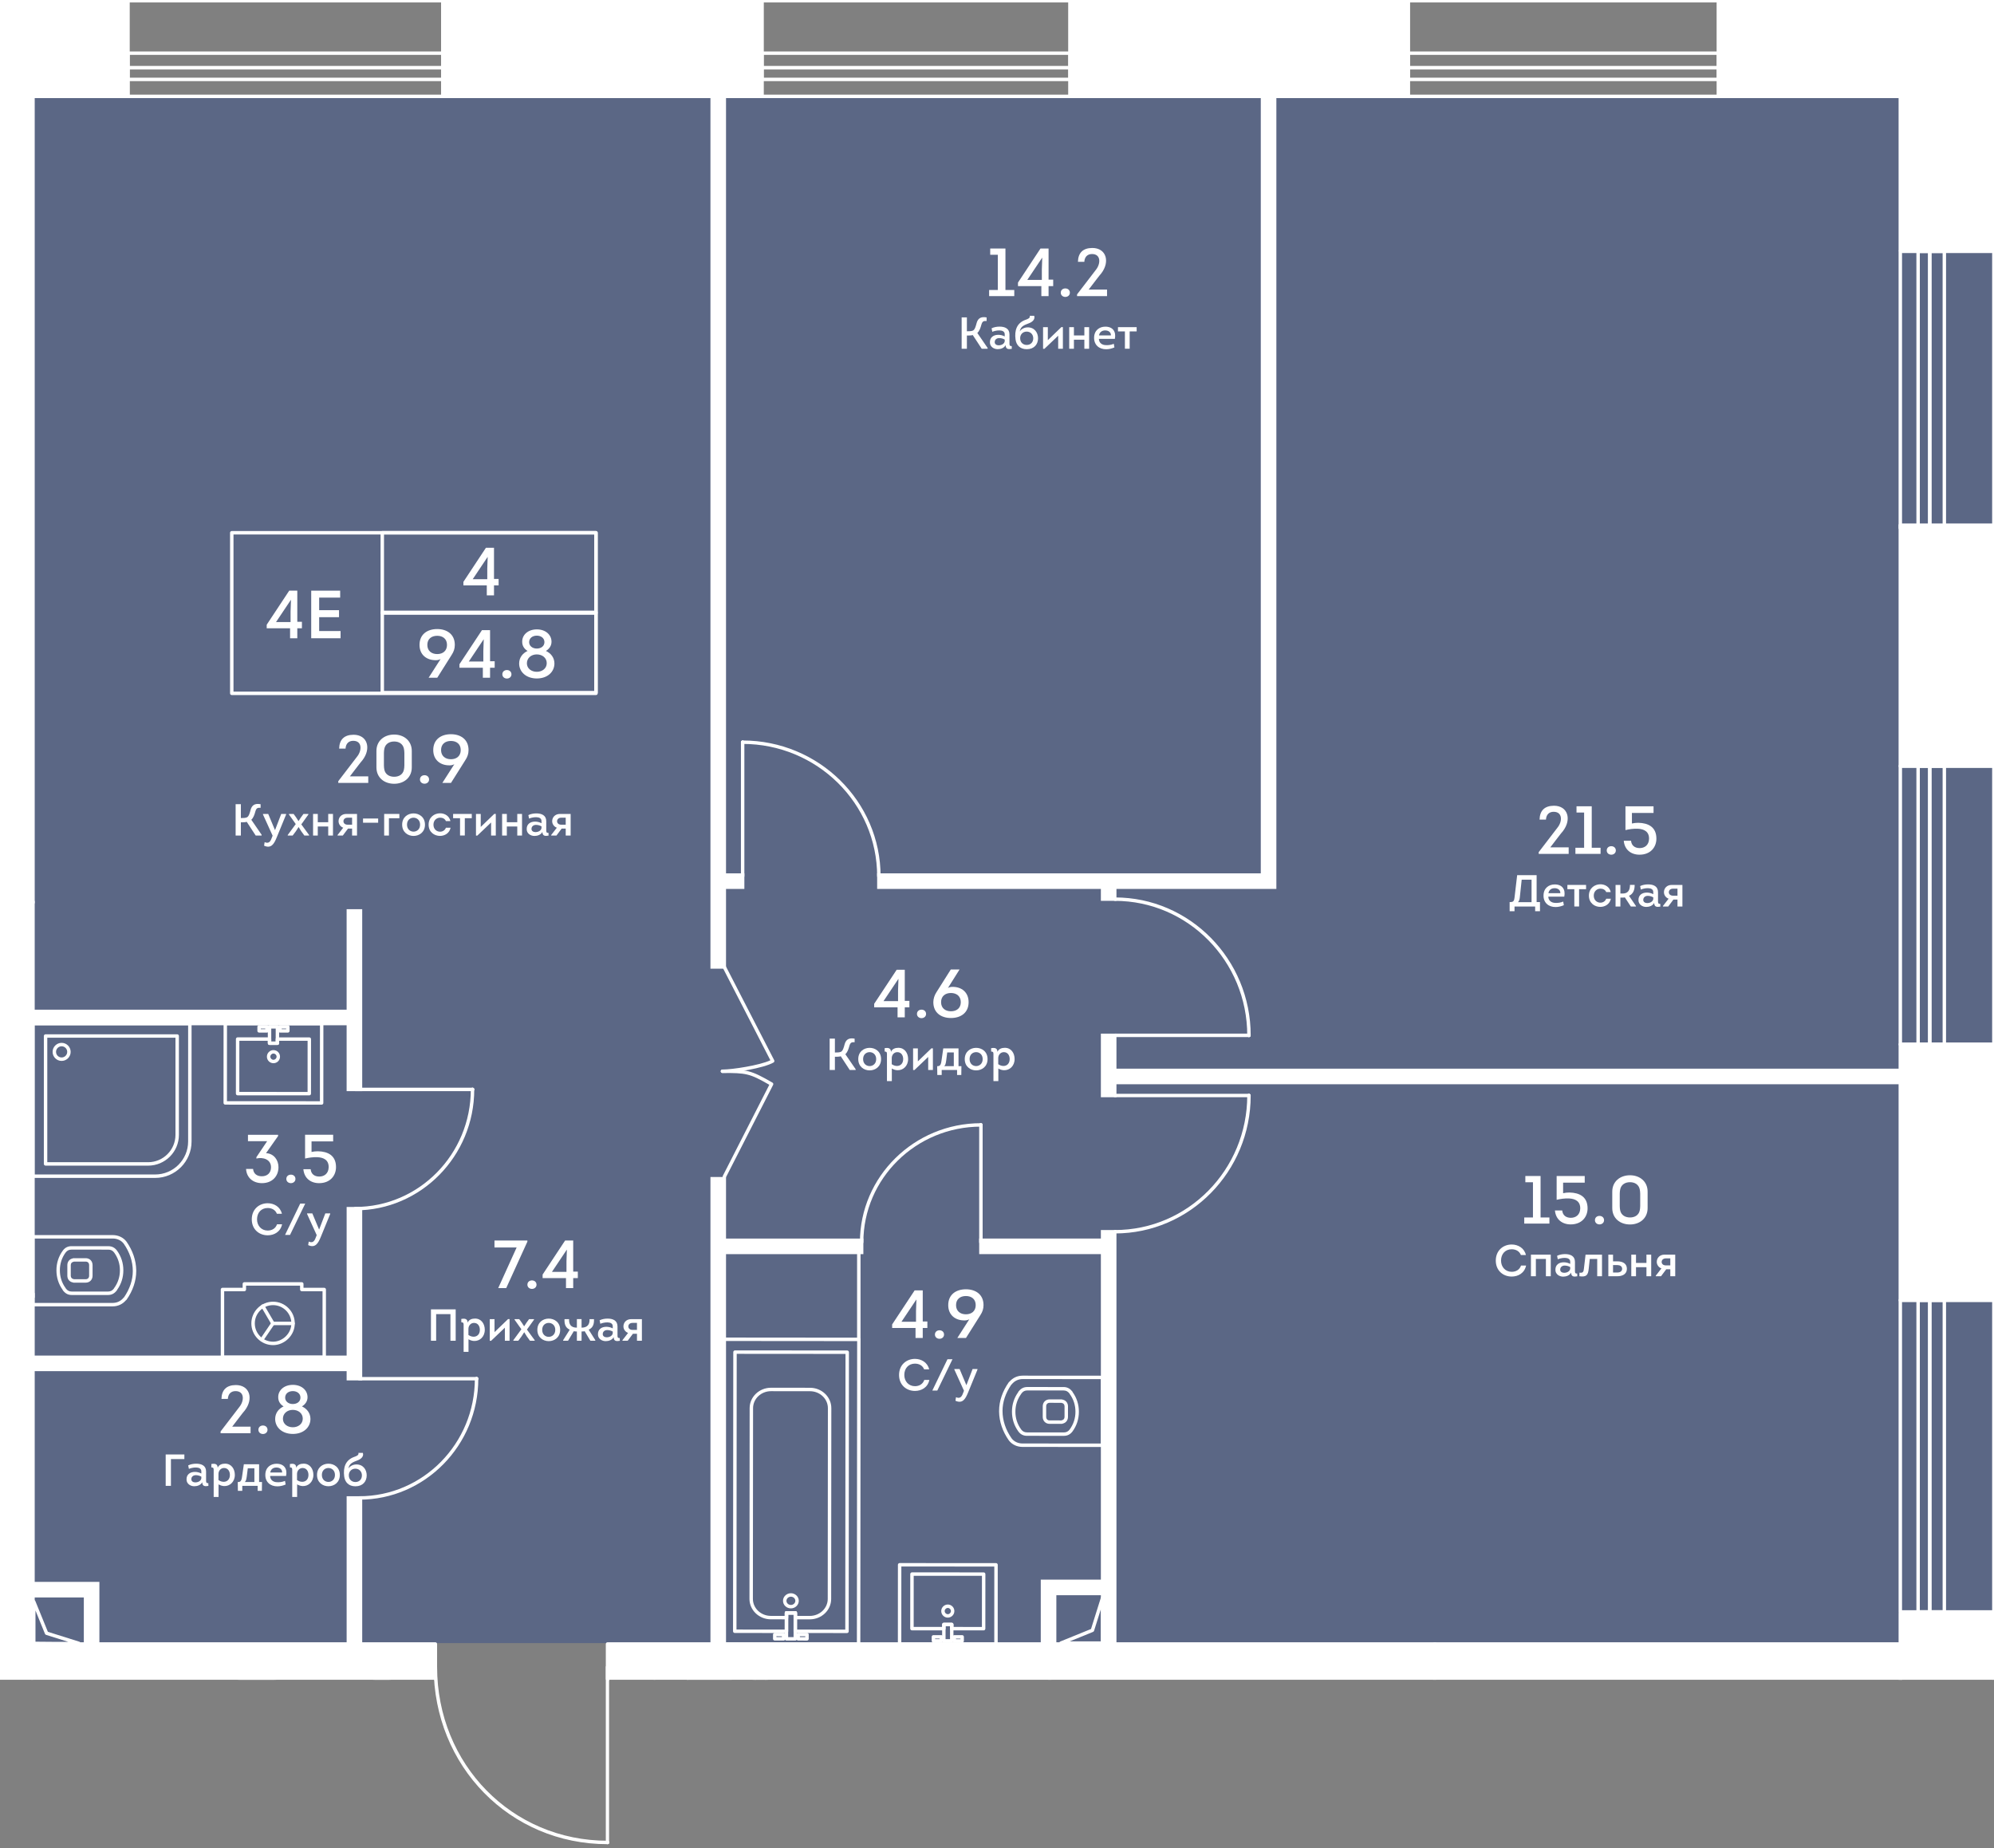 <?xml version="1.0" encoding="UTF-8"?><svg xmlns="http://www.w3.org/2000/svg" xmlns:xlink="http://www.w3.org/1999/xlink" viewBox="0 0 539.442 500"><rect x="0" y="0" width="539.442" height="500" fill="#808080" stroke="none"/><defs><clipPath id="clippath"><polygon points="539.442 0 0 0 0 454.439 117.49 454.439 117.49 500 164.77 500 164.77 454.439 539.442 454.439 539.442 0" fill="none"/></clipPath><clipPath id="clippath-1"><rect x="-598.479" y="-.266" width="1138.349" height="1910.032" fill="none"/></clipPath><clipPath id="clippath-2"><rect x="-598.479" y="-.266" width="1138.349" height="1910.032" fill="none"/></clipPath><clipPath id="clippath-3"><rect x="-598.479" y="-.266" width="1138.349" height="1910.032" fill="none"/></clipPath><clipPath id="clippath-5"><rect x="-598.479" y="-.266" width="1138.349" height="1910.032" fill="none"/></clipPath><clipPath id="clippath-6"><rect x="-598.479" y="-.266" width="1138.349" height="1910.032" fill="none"/></clipPath><clipPath id="clippath-7"><rect x="-598.479" y="-.266" width="1138.349" height="1910.032" fill="none"/></clipPath><clipPath id="clippath-8"><rect x="-598.479" y="-.266" width="1138.349" height="1910.032" fill="none"/></clipPath><clipPath id="clippath-9"><rect x="-598.479" y="-.266" width="1138.349" height="1910.032" fill="none"/></clipPath><clipPath id="clippath-10"><rect x="-598.479" y="-.266" width="1138.349" height="1910.032" fill="none"/></clipPath></defs><g id="Layer_1"><polygon points="541.207 444.519 541.207 26.364 451.433 26.364 2.508 26.364 2.508 444.519 298.37 444.519 541.207 444.519" fill="#435789" opacity=".6"/></g><g id="Layer_3"><g clip-path="url(#clippath)"><g clip-path="url(#clippath-1)"><g clip-path="url(#clippath-2)"><path d="m337.882,296.837c-.131,0-.23-.033-.329-.131-.099-.066-.131-.197-.131-.329s.033-.23.131-.329c.164-.164.493-.164.657,0,.099.099.131.197.131.329s-.033.263-.131.329c-.066.099-.197.131-.328.131" fill="#fff"/><path d="m337.888,296.844h-36.262c-.256,0-.466-.207-.466-.466,0-.256.21-.463.466-.463h36.262c.256,0,.466.207.466.463,0,.26-.21.466-.466.466" fill="#fff"/><path d="m301.626,333.696c-.256,0-.467-.207-.467-.466,0-.256.21-.463.467-.463,19.739,0,35.796-16.323,35.796-36.387,0-.256.21-.466.466-.466s.466.21.466.466c0,20.576-16.477,37.316-36.728,37.316" fill="#fff"/><path d="m164.372,498.921c-.131,0-.263-.066-.329-.131-.099-.099-.164-.197-.164-.329s.066-.263.164-.329c.131-.164.46-.197.657,0,.066.066.131.197.131.329s-.066.23-.131.329c-.099.066-.197.131-.328.131" fill="#fff"/><path d="m164.358,498.92c-.256,0-.466-.207-.466-.466v-47.484c0-.256.21-.466.466-.466s.466.21.466.466v47.484c0,.26-.21.466-.466.466" fill="#fff"/><path d="m164.358,498.92c-26.376,0-47.038-21.062-47.038-47.951,0-.256.207-.466.463-.466s.466.21.466.466c0,26.366,20.254,47.021,46.108,47.021.256,0,.466.207.466.463,0,.26-.21.466-.466.466" fill="#fff"/><path d="m337.882,280.581c-.131,0-.23-.066-.329-.131-.099-.099-.131-.23-.131-.361,0-.099.033-.23.131-.329.164-.164.493-.164.657,0,.099.099.131.23.131.329,0,.131-.033.263-.131.361-.066.066-.197.131-.328.131" fill="#fff"/><path d="m337.888,280.568h-36.262c-.256,0-.466-.207-.466-.466,0-.256.21-.463.466-.463h36.262c.256,0,.466.207.466.463,0,.26-.21.466-.466.466" fill="#fff"/><path d="m337.888,280.568c-.256,0-.467-.207-.467-.466,0-20.061-16.057-36.383-35.796-36.383-.256,0-.466-.21-.466-.467s.21-.463.466-.463c20.251,0,36.728,16.737,36.728,37.313,0,.26-.21.466-.466.466" fill="#fff"/><path d="m200.894,201.264c-.099,0-.23-.066-.329-.131-.066-.098-.131-.23-.131-.328,0-.132.066-.263.131-.329.197-.197.525-.164.657,0,.099.066.164.197.164.329,0,.098-.066.23-.164.328-.066.066-.197.131-.328.131" fill="#fff"/><path d="m200.91,237.519c-.256,0-.466-.207-.466-.466v-36.258c0-.256.21-.467.466-.467s.466.21.466.467v36.258c0,.26-.21.466-.466.466" fill="#fff"/><path d="m237.762,237.519c-.256,0-.466-.207-.466-.466,0-19.735-16.323-35.795-36.387-35.795-.256,0-.463-.207-.463-.463s.207-.467.463-.467c20.576,0,37.32,16.474,37.32,36.725,0,.26-.21.466-.466.466" fill="#fff"/><path d="m265.364,304.785c-.131,0-.23-.033-.329-.131-.099-.066-.131-.197-.131-.329,0-.099.033-.23.131-.329.164-.164.493-.164.657,0,.099.099.131.197.131.329s-.033.263-.131.329c-.066.099-.197.131-.328.131" fill="#fff"/><path d="m265.369,336.546c-.256,0-.467-.207-.467-.466v-31.746c0-.256.21-.466.467-.466s.466.21.466.466v31.746c0,.26-.21.466-.466.466" fill="#fff"/><path d="m233.105,336.546c-.256,0-.466-.207-.466-.466,0-17.762,14.684-32.212,32.731-32.212.256,0,.463.21.463.466s-.207.463-.463.463c-17.535,0-31.799,14.034-31.799,31.283,0,.26-.21.466-.466.466" fill="#fff"/><path d="m127.85,295.195c-.131,0-.263-.066-.329-.131-.099-.099-.164-.197-.164-.329s.066-.263.164-.329c.131-.197.493-.197.657,0,.066.066.131.197.131.329s-.066.23-.131.329c-.099.066-.23.131-.328.131" fill="#fff"/><path d="m127.837,295.19h-31.749c-.256,0-.463-.207-.463-.466,0-.256.207-.463.463-.463h31.749c.256,0,.466.207.466.463,0,.26-.21.466-.466.466" fill="#fff"/><path d="m96.089,327.454c-.256,0-.466-.207-.466-.466,0-.256.21-.463.466-.463,17.249,0,31.283-14.264,31.283-31.799,0-.256.207-.466.466-.466.256,0,.463.21.463.466,0,18.047-14.451,32.728-32.212,32.728" fill="#fff"/><path d="m128.934,373.46c-.131,0-.23-.066-.329-.131-.099-.099-.131-.23-.131-.329,0-.131.033-.263.131-.329.197-.197.493-.197.657,0,.099.066.131.197.131.329s-.033.23-.131.329c-.099.066-.197.131-.328.131" fill="#fff"/><path d="m128.932,373.454h-31.749c-.256,0-.463-.207-.463-.466,0-.256.207-.463.463-.463h31.749c.256,0,.466.207.466.463,0,.26-.21.466-.466.466" fill="#fff"/><path d="m97.185,405.718c-.256,0-.466-.207-.466-.466,0-.256.21-.463.466-.463,17.249,0,31.283-14.264,31.283-31.799,0-.256.207-.466.466-.466.256,0,.463.21.463.466,0,18.047-14.451,32.728-32.212,32.728" fill="#fff"/><path d="m195.948,318.815c-.072,0-.144-.016-.21-.049-.23-.118-.322-.397-.204-.627l12.589-24.665c-5.403-3.104-6.283-3.192-12.677-3.192-.256,0-.466-.21-.466-.466s.21-.466.466-.466c6.664,0,7.597.115,13.525,3.537.217.125.296.394.184.614l-12.792,25.062c-.082.161-.246.253-.414.253" fill="#fff"/><path d="m195.445,290.28c-.256,0-.466-.207-.466-.466,0-.256.21-.463.466-.463,2.719,0,10.096-1.14,12.966-2.503l-12.878-25.026c-.115-.227-.026-.509.2-.624.23-.122.512-.03.627.2l13.088,25.434c.115.223.033.493-.181.617-2.687,1.55-10.812,2.831-13.824,2.831" fill="#fff"/></g><g clip-path="url(#clippath-3)"><path d="m232.279,445.277h0l-36.646-.03c-.125,0-.243-.046-.328-.135-.089-.089-.138-.207-.138-.328l.072-82.459c0-.125.046-.243.135-.328.089-.089.207-.138.329-.138l36.65.033c.256,0,.463.207.463.463l-.069,82.459c0,.256-.21.463-.466.463m-36.18-.959l35.717.03.069-81.526-35.717-.03-.069,81.526Z" fill="#fff"/><path d="m213.964,435.129c-.565,0-1.097-.21-1.501-.595-.407-.388-.631-.903-.631-1.455,0-1.13.959-2.049,2.135-2.049,1.176.003,2.131.923,2.131,2.049-.003,1.133-.959,2.05-2.135,2.05m0-3.166c-.66,0-1.199.502-1.199,1.117,0,.296.121.572.342.782.227.217.532.335.861.338.66,0,1.199-.502,1.202-1.12,0-.614-.542-1.117-1.205-1.117m-1.665,1.117h.01-.01Z" fill="#fff"/><path d="m211.985,443.827h0l-2.391-.003c-.125,0-.243-.049-.332-.135-.085-.089-.135-.207-.135-.328l.003-1.159c0-.259.207-.466.463-.466h2.391c.256,0,.466.21.466.466v1.163c0,.122-.049.24-.138.329-.085.089-.204.135-.328.135m-1.925-.933h1.458v-.227l-1.458-.003v.23Z" fill="#fff"/><path d="m218.321,443.833h0l-2.391-.003c-.125,0-.243-.046-.328-.135-.089-.089-.138-.207-.138-.328l.003-1.163c0-.26.207-.466.463-.466l2.391.003c.259,0,.466.21.466.466v1.159c0,.125-.049.243-.138.328-.085.089-.204.138-.328.138m-1.925-.933h1.458v-.227l-1.458-.003v.23Z" fill="#fff"/><path d="m219.075,438.095h-.007l-3.912-.003c-.125,0-.243-.046-.328-.135-.089-.089-.138-.207-.138-.328v-.831h-1.458v.828c0,.125-.049.243-.138.329-.085.089-.204.138-.329.138l-4.23-.003c-3.189-.003-5.78-2.483-5.78-5.521l.046-51.619c.003-3.041,2.598-5.514,5.784-5.514h.003l10.536.01c1.54,0,2.989.575,4.079,1.609,1.097,1.044,1.701,2.434,1.698,3.912l-.043,51.619c-.003,3.041-2.598,5.511-5.784,5.511m-3.452-.933l3.445.003h.007c2.673,0,4.851-2.056,4.854-4.582l.043-51.619c0-1.218-.499-2.371-1.409-3.235-.92-.874-2.138-1.353-3.439-1.356l-10.536-.01h-.003c-2.673,0-4.851,2.056-4.854,4.585l-.046,51.619c0,2.529,2.174,4.588,4.851,4.591l3.767.003v-.831c0-.125.046-.243.135-.329.089-.089.207-.138.328-.138l2.391.003c.125,0,.243.049.329.135.089.089.138.207.138.332v.828Z" fill="#fff"/><path d="m229.138,441.806h0l-13.985-.013c-.125,0-.243-.046-.328-.135-.089-.089-.138-.207-.138-.328l.003-4.532h-1.458l-.003,4.529c0,.125-.049.243-.138.329-.085.089-.204.138-.329.138l-13.985-.013c-.125,0-.243-.046-.332-.135-.085-.089-.135-.207-.135-.329l.066-75.519c0-.256.207-.466.466-.466l30.36.026c.125,0,.243.049.329.138.089.085.138.204.138.329l-.066,75.519c0,.121-.049.24-.138.328-.085.085-.204.135-.328.135m-13.518-.943l13.055.01.062-74.587-29.431-.023-.062,74.587,13.055.01.003-4.529c0-.122.046-.243.135-.329.089-.089.207-.135.329-.135h2.391c.125,0,.243.049.329.138.089.085.138.204.138.328l-.003,4.529Z" fill="#fff"/><path d="m215.152,443.83h0l-2.391-.003c-.121,0-.24-.046-.328-.135-.089-.089-.135-.207-.135-.328l.003-7.032c0-.256.21-.466.466-.466l2.391.003c.121,0,.243.049.328.135.089.089.135.207.135.329l-.003,7.032c0,.256-.21.466-.466.466m-1.925-.933h1.458l.007-6.099h-1.462l-.003,6.099Z" fill="#fff"/><path d="m266.106,441.083h0l-8.631-.006c-.256,0-.463-.207-.463-.463v-.663l-1.202-.003v.667c0,.121-.049.24-.138.328-.085.089-.204.135-.329.135l-8.631-.003c-.256,0-.466-.21-.466-.466l.01-14.76c0-.125.049-.243.135-.329.089-.089.207-.138.329-.138l19.394.013c.256,0,.466.207.466.463l-.01,14.76c0,.125-.046.243-.135.329-.085.089-.207.138-.329.138m-8.165-.936l7.698.003.01-13.827-18.464-.01-.006,13.83,7.698.003v-.663c0-.125.049-.243.138-.328.085-.089.204-.138.329-.138l2.131.003c.26,0,.467.207.467.463v.663Z" fill="#fff"/><path d="m254.646,444.386h0l-2.132-.003c-.256,0-.463-.207-.463-.463v-1.09c0-.256.207-.466.463-.466h2.135c.121,0,.243.049.328.138.089.085.135.204.135.329v1.09c0,.259-.21.466-.466.466m-1.665-.933h1.202v-.158h-1.202v.158Z" fill="#fff"/><path d="m260.297,444.39h0l-2.132-.003c-.256,0-.463-.207-.463-.463v-1.09c0-.256.207-.466.463-.466h2.135c.121,0,.243.049.328.138.089.085.135.204.135.329v1.09c0,.259-.21.466-.466.466m-1.665-.933h1.202v-.158h-1.202v.158Z" fill="#fff"/><path d="m256.413,437.63c-.979,0-1.777-.795-1.777-1.774.003-.979.801-1.774,1.777-1.774s1.774.795,1.774,1.774-.798,1.774-1.774,1.774m0-2.618c-.467,0-.844.378-.844.844,0,.463.378.844.844.844.463,0,.841-.381.841-.844,0-.466-.378-.844-.841-.844" fill="#fff"/><path d="m269.444,445.278h0l-26.077-.01c-.121,0-.24-.046-.328-.135-.089-.089-.135-.207-.135-.328l.01-21.473c0-.256.21-.463.467-.463l26.077.01c.122,0,.24.049.329.138.089.085.135.204.135.328l-.01,21.47c0,.256-.21.463-.466.463m-25.611-.939l25.148.01.01-20.537-25.148-.013-.01,20.54Z" fill="#fff"/><path d="m257.471,444.388h0l-2.132-.003c-.256,0-.463-.207-.463-.463v-4.437c0-.125.049-.243.138-.332.085-.085.204-.135.329-.135h2.132c.259,0,.466.21.466.466l-.003,4.437c0,.125-.049.243-.138.328-.085.089-.204.138-.329.138m-1.665-.933h1.202l.003-3.504-1.205-.003v3.508Z" fill="#fff"/><path d="m83.672,296.339h0l-19.394-.01c-.121,0-.24-.046-.328-.135-.089-.089-.135-.207-.135-.328l.007-14.763c0-.121.049-.24.138-.328.085-.085.204-.135.329-.135l8.628.003c.256,0,.466.21.466.466v.663h1.202v-.663c0-.256.21-.463.466-.463l8.631.003c.256,0,.463.21.463.466l-.007,14.76c0,.256-.21.463-.466.463m-18.927-.939l18.464.01.007-13.83-7.702-.003v.663c0,.256-.21.463-.466.463h-2.131c-.256,0-.463-.207-.463-.463v-.663l-7.702-.007-.007,13.83Z" fill="#fff"/><path d="m77.877,279.36h0l-2.135-.003c-.256,0-.463-.207-.463-.463v-1.09c0-.256.207-.466.463-.466h2.135c.256,0,.463.21.463.466v1.09c0,.125-.046.243-.135.328-.085.089-.207.138-.328.138m-1.668-.933h1.202v-.158h-1.202v.158Z" fill="#fff"/><path d="m72.223,279.357h0l-2.131-.003c-.256,0-.463-.207-.463-.463v-1.09c0-.125.046-.243.135-.329.089-.089.207-.138.328-.138l2.135.003c.121,0,.243.049.328.135.089.089.135.207.135.332v1.087c0,.259-.21.466-.466.466m-1.665-.933h1.202v-.158h-1.202v.158Z" fill="#fff"/><path d="m73.984,287.64h-.007c-.975,0-1.77-.795-1.77-1.774s.795-1.774,1.77-1.774h.007c.975,0,1.77.798,1.77,1.774,0,.476-.184.923-.519,1.258-.335.332-.782.516-1.251.516m-.847-1.774c0,.467.378.844.844.844.227,0,.437-.089.595-.246.161-.161.25-.371.25-.598,0-.463-.381-.841-.844-.841-.466,0-.844.378-.844.841" fill="#fff"/><path d="m87.013,298.853h0l-26.081-.01c-.121,0-.24-.046-.328-.135-.089-.089-.135-.207-.135-.328l.013-21.473c0-.256.207-.463.463-.463l26.077.01c.125,0,.243.049.329.138.089.085.138.204.138.328l-.013,21.47c0,.256-.207.463-.463.463m-25.614-.939l25.148.01.013-20.537-25.148-.013-.013,20.54Z" fill="#fff"/><path d="m75.047,282.703h-2.131c-.121,0-.24-.046-.328-.135-.089-.089-.135-.207-.135-.328v-4.437c0-.26.21-.466.466-.466h2.131c.125,0,.243.049.328.135.089.089.138.207.138.332l-.003,4.437c0,.256-.21.463-.466.463m-1.665-.929h1.202l.003-3.508h-1.205v3.508Z" fill="#fff"/><path d="m287.228,385.207l-3.291-.003c-1.067,0-1.843-.788-1.843-1.875l.003-2.87c0-1.084.775-1.872,1.843-1.872l3.291.003c.069,0,.184.033.263.066.857.181,1.432.9,1.432,1.81l-.003,2.871c0,.903-.572,1.619-1.425,1.803-.059.03-.151.069-.269.069m-3.288-5.692c-.552,0-.91.371-.913.946v2.867c0,.575.358.946.91.946l3.196.003c.026-.013.056-.026.092-.033.493-.089.765-.427.765-.91l.003-2.871c0-.486-.273-.824-.726-.903-.033-.006-.079-.023-.121-.043l-3.205-.003Z" fill="#fff"/><path d="m298.275,391.462h0l-21.617-.013c-1.544-.003-2.89-.65-3.741-1.774-1.681-2.404-2.588-5.064-2.631-7.721v-.266c0-2.614.91-5.291,2.631-7.744.046-.066.108-.118.181-.151.906-1.054,2.168-1.629,3.57-1.629h.003l21.617.016c.256,0,.463.207.463.463l-.013,18.353c0,.26-.207.466-.463.466m-27.059-9.718c0,2.532.847,5.087,2.453,7.383.667.877,1.737,1.389,2.936,1.389l21.203.016.013-17.423-21.151-.016h-.003c-1.173,0-2.22.502-2.953,1.409-.036.049-.082.085-.128.115-1.55,2.256-2.371,4.697-2.371,7.071v.056Z" fill="#fff"/><path d="m287.815,388.453h-.007l-9.984-.007c-.959-.003-1.714-.378-2.306-1.153-1.166-1.596-1.75-3.403-1.75-5.377,0-1.951.575-3.734,1.701-5.301.01-.036.02-.072.03-.092.02-.052.056-.102.095-.141.026-.026.052-.049.076-.062.588-.729,1.327-1.081,2.253-1.081l9.804.007c.929.003,1.672.358,2.256,1.087.03.02.052.039.072.059.039.039.075.089.099.141.006.023.02.059.026.095,1.123,1.56,1.691,3.343,1.691,5.301,0,1.974-.588,3.78-1.747,5.363-.604.785-1.357,1.159-2.309,1.159m-11.475-11.475c-.013.03-.033.069-.062.108-1.048,1.432-1.58,3.054-1.58,4.831,0,1.774.525,3.393,1.567,4.818.41.535.893.778,1.56.782l9.984.006h.007c.663,0,1.146-.246,1.567-.788,1.031-1.412,1.56-3.031,1.56-4.805,0-1.783-.525-3.409-1.563-4.825-.023-.03-.039-.069-.059-.112-.007-.006-.016-.016-.023-.026-.417-.542-.9-.788-1.573-.788l-9.8-.007c-.67,0-1.156.243-1.573.788-.003.007-.007.01-.01.016m-2.105,4.94h.01-.01Zm15.312-4.772h0Z" fill="#fff"/><path d="m23.203,347.005h-3.294c-.069,0-.181-.033-.263-.069-.87-.184-1.429-.883-1.429-1.806v-2.87c0-.903.565-1.616,1.419-1.8.062-.036.154-.072.276-.072h3.291c1.064,0,1.839.785,1.839,1.872v2.87c0,1.087-.775,1.875-1.839,1.875m-3.114-.883h.01-.01Zm-.089-.046h3.202c.552,0,.91-.371.91-.946v-2.87c0-.572-.358-.943-.91-.943h-3.196c-.02.01-.043.02-.072.026-.516.095-.788.433-.788.916v2.87c0,.486.273.821.729.903.033.006.079.023.125.043" fill="#fff"/><path d="m30.473,353.425l-21.614-.003c-.256,0-.463-.207-.463-.463v-18.356c0-.121.046-.243.135-.329.089-.089.207-.135.328-.135h21.617c1.544,0,2.887.644,3.744,1.77,1.682,2.404,2.588,5.064,2.634,7.718v.269c0,2.611-.906,5.291-2.624,7.744-.049.066-.112.118-.184.151-.903,1.054-2.164,1.632-3.573,1.632m-21.148-.933h21.148c1.176,0,2.224-.499,2.956-1.412.036-.046.082-.085.131-.112,1.547-2.256,2.365-4.7,2.365-7.071v-.059c0-2.532-.851-5.084-2.457-7.38-.67-.877-1.744-1.389-2.936-1.389H9.325v17.423Z" fill="#fff"/><path d="m29.221,350.346h-9.804c-.929,0-1.668-.355-2.256-1.084-.03-.02-.052-.039-.072-.059-.039-.039-.072-.085-.095-.138-.01-.023-.02-.059-.03-.099-1.127-1.57-1.695-3.35-1.695-5.301,0-1.98.588-3.783,1.744-5.363.604-.785,1.36-1.163,2.312-1.163l9.988.003c.956,0,1.711.374,2.309,1.149,1.163,1.593,1.75,3.399,1.75,5.376,0,1.951-.572,3.734-1.698,5.301-.01.036-.02.075-.033.095-.016.046-.046.085-.079.121-.03.033-.059.059-.089.079-.585.726-1.324,1.081-2.253,1.081m-11.4-1.747c.01.01.02.02.026.03.417.542.903.785,1.57.785h9.804c.67,0,1.156-.243,1.573-.788.003-.003.007-.01.01-.013.013-.03.03-.069.056-.105,1.051-1.435,1.583-3.061,1.583-4.838s-.529-3.396-1.567-4.818c-.414-.535-.897-.778-1.563-.778l-9.988-.003c-.663,0-1.149.246-1.57.791-1.028,1.406-1.557,3.028-1.557,4.805,0,1.78.525,3.403,1.567,4.825.023.026.039.066.056.108m-.808.437c0,.003.003.007.007.01-.003-.003-.007-.006-.007-.01m.585-.588h0Z" fill="#fff"/><path d="m41.971,318.675l-33.112-.003c-.256,0-.463-.207-.463-.463v-41.3c0-.125.049-.243.138-.329.085-.089.204-.138.329-.138l42.496.003c.256,0,.466.21.466.466l-.003,31.913c0,5.429-4.417,9.85-9.85,9.85m-32.646-.933h32.646c4.92,0,8.92-4,8.92-8.917l.003-31.45-41.569-.003v40.371Z" fill="#fff"/><path d="m40.071,315.349l-27.746-.003c-.256,0-.463-.207-.463-.463v-34.603c0-.256.21-.466.466-.466l35.608.003c.121,0,.24.046.329.135.089.089.135.207.135.329v26.744c0,4.591-3.734,8.326-8.329,8.326m-27.279-.933l27.279.003c4.079,0,7.399-3.32,7.399-7.396v-26.278H12.792v33.671Z" fill="#fff"/><path d="m16.671,287.019c-1.347,0-2.44-1.097-2.44-2.447,0-.65.253-1.264.716-1.728.46-.46,1.074-.713,1.724-.713h.003c1.347,0,2.443,1.094,2.443,2.44,0,1.35-1.097,2.447-2.447,2.447m0-3.958c-.404,0-.782.158-1.067.443-.286.286-.443.663-.443,1.067,0,.834.68,1.514,1.511,1.514.834,0,1.514-.68,1.514-1.514,0-.831-.677-1.511-1.511-1.511h-.003Z" fill="#fff"/><path d="m70.84,362.892c-.089,0-.181-.026-.263-.079-.213-.144-.266-.437-.121-.647l2.985-4.394c.144-.21.437-.269.647-.125.213.144.269.437.125.647l-2.989,4.394c-.089.135-.236.204-.384.204" fill="#fff"/><path d="m79.282,358.509h0l-5.455-.01c-.256,0-.466-.21-.463-.47,0-.256.207-.463.463-.463h.003l5.452.013c.259,0,.466.207.466.466,0,.256-.21.463-.466.463" fill="#fff"/><path d="m73.827,358.498c-.158,0-.315-.082-.401-.23l-2.742-4.68c-.128-.223-.056-.506.168-.637.22-.128.506-.056.637.164l2.739,4.683c.131.22.056.506-.164.634-.075.046-.158.066-.236.066" fill="#fff"/><path d="m73.874,363.907h-.013c-3.238-.006-5.869-2.647-5.862-5.889.007-3.232,2.644-5.859,5.876-5.859h.013c1.563.003,3.038.618,4.145,1.731,1.11,1.113,1.718,2.588,1.714,4.155-.003,1.55-.637,3.028-1.783,4.151-1.113,1.087-2.601,1.711-4.089,1.711m0-10.819c-2.723,0-4.936,2.21-4.943,4.933-.007,2.726,2.207,4.949,4.933,4.956h.01c1.245,0,2.496-.529,3.435-1.448.969-.949,1.504-2.187,1.508-3.488.003-2.723-2.207-4.946-4.933-4.953h-.01Z" fill="#fff"/><path d="m87.716,367.67h0l-27.532-.003c-.256,0-.463-.207-.463-.463v-18.343c0-.125.049-.243.138-.329.085-.089.204-.138.329-.138l5.452.003v-1.051c0-.121.046-.243.135-.329.085-.089.207-.135.328-.135l15.538.003c.256,0,.466.207.466.463v1.048h5.61c.125,0,.243.049.328.138.089.085.138.204.138.329l-.003,18.343c0,.122-.046.24-.135.329-.089.089-.207.135-.328.135m-27.066-.933l26.6.003.003-17.413h-5.613c-.256,0-.463-.207-.463-.463v-1.048l-14.609-.003v1.048c0,.125-.049.243-.138.329-.085.089-.204.138-.329.138l-5.452-.003v17.413Z" fill="#fff"/><path d="m232.335,362.727c-.256,0-.466-.207-.466-.466v-23.424c0-.256.21-.466.466-.466s.466.21.466.466v23.424c0,.26-.21.466-.466.466" fill="#fff"/></g><g clip-path="url(#clippath-5)"><path d="m514.096,518.534c-.256,0-.467-.207-.467-.466v-69.365c0-.256.21-.463.467-.463s.466.207.466.463v69.365c0,.26-.21.466-.466.466" fill="#fff"/><path d="m22.754,26.536H7.35c-.26,0-.466-.207-.466-.466,0-.256.207-.463.466-.463h15.403c.256,0,.466.207.466.463,0,.259-.21.466-.466.466" fill="#fff"/><path d="m119.792,26.537H34.577c-.256,0-.463-.21-.463-.466V.201c0-.256.207-.467.463-.467h85.215c.256,0,.466.21.466.467v25.87c0,.256-.21.466-.466.466m-84.748-.929h84.285V.667H35.044v24.941Z" fill="#fff"/><path d="m119.792,18.793H34.577c-.256,0-.463-.207-.463-.463v-3.941c0-.26.207-.467.463-.467h85.215c.256,0,.466.207.466.467v3.941c0,.256-.21.463-.466.463m-84.748-.929h84.285v-3.012H35.044v3.012Z" fill="#fff"/><path d="m119.792,21.946H34.577c-.256,0-.463-.207-.463-.463v-3.153c0-.256.207-.467.463-.467h85.215c.256,0,.466.21.466.467v3.153c0,.256-.21.463-.466.463m-84.748-.929h84.285v-2.224H35.044v2.224Z" fill="#fff"/><path d="m289.498,26.537h-83.382c-.256,0-.463-.21-.463-.466V.201c0-.256.207-.467.463-.467h83.382c.256,0,.463.21.463.467v25.87c0,.256-.207.466-.463.466m-82.915-.929h82.449V.667h-82.449v24.941Z" fill="#fff"/><path d="m289.498,18.793h-83.382c-.256,0-.463-.207-.463-.463v-3.941c0-.26.207-.467.463-.467h83.382c.256,0,.463.207.463.467v3.941c0,.256-.207.463-.463.463m-82.915-.929h82.449v-3.012h-82.449v3.012Z" fill="#fff"/><path d="m289.498,21.946h-83.382c-.256,0-.463-.207-.463-.463v-3.153c0-.256.207-.467.463-.467h83.382c.256,0,.463.21.463.467v3.153c0,.256-.207.463-.463.463m-82.915-.929h82.449v-2.224h-82.449v2.224Z" fill="#fff"/><path d="m464.92,26.537h-83.947c-.256,0-.466-.21-.466-.466V.201c0-.256.21-.467.466-.467h83.947c.256,0,.466.21.466.467v25.87c0,.256-.21.466-.466.466m-83.484-.929h83.017V.667h-83.017v24.941Z" fill="#fff"/><path d="m464.92,18.793h-83.947c-.256,0-.466-.207-.466-.463v-3.941c0-.26.21-.467.466-.467h83.947c.256,0,.466.207.466.467v3.941c0,.256-.21.463-.466.463m-83.484-.929h83.017v-3.012h-83.017v3.012Z" fill="#fff"/><path d="m464.92,21.946h-83.947c-.256,0-.466-.207-.466-.463v-3.153c0-.256.21-.467.466-.467h83.947c.256,0,.466.21.466.467v3.153c0,.256-.21.463-.466.463m-83.484-.929h83.017v-2.224h-83.017v2.224Z" fill="#fff"/><path d="m539.408,282.995h-25.312c-.256,0-.466-.207-.466-.463v-75.286c0-.256.21-.463.466-.463h25.312c.256,0,.463.207.463.463v75.286c0,.256-.207.463-.463.463m-24.846-.929h24.379v-74.353h-24.379v74.353Z" fill="#fff"/><path d="m526.008,282.995h-3.941c-.256,0-.466-.207-.466-.463v-75.286c0-.256.21-.463.466-.463h3.941c.256,0,.463.207.463.463v75.286c0,.256-.207.463-.463.463m-3.478-.929h3.012v-74.353h-3.012v74.353Z" fill="#fff"/><path d="m522.066,282.995h-3.153c-.256,0-.466-.207-.466-.463v-75.286c0-.256.21-.463.466-.463h3.153c.256,0,.463.207.463.463v75.286c0,.256-.207.463-.463.463m-2.69-.929h2.224v-74.353h-2.224v74.353Z" fill="#fff"/><path d="m539.408,436.56h-25.312c-.256,0-.466-.21-.466-.466v-84.341c0-.256.21-.466.466-.466h25.312c.256,0,.463.21.463.466v84.341c0,.256-.207.466-.463.466m-24.846-.933h24.379v-83.411h-24.379v83.411Z" fill="#fff"/><path d="m526.008,436.56h-3.941c-.256,0-.466-.21-.466-.466v-84.341c0-.256.21-.466.466-.466h3.941c.256,0,.463.21.463.466v84.341c0,.256-.207.466-.463.466m-3.478-.933h3.012v-83.411h-3.012v83.411Z" fill="#fff"/><path d="m522.066,436.56h-3.153c-.256,0-.466-.21-.466-.466v-84.341c0-.256.21-.466.466-.466h3.153c.256,0,.463.21.463.466v84.341c0,.256-.207.466-.463.466m-2.69-.933h2.224v-83.411h-2.224v83.411Z" fill="#fff"/><path d="m539.408,143.334h-25.312c-.256,0-.466-.207-.466-.463v-74.882c0-.256.21-.467.466-.467h25.312c.256,0,.463.21.463.467v74.882c0,.256-.207.463-.463.463m-24.846-.929h24.379v-73.953h-24.379v73.953Z" fill="#fff"/><path d="m526.008,143.334h-3.941c-.256,0-.466-.207-.466-.463v-74.882c0-.256.21-.467.466-.467h3.941c.256,0,.463.21.463.467v74.882c0,.256-.207.463-.463.463m-3.478-.929h3.012v-73.953h-3.012v73.953Z" fill="#fff"/><path d="m522.066,143.334h-3.153c-.256,0-.466-.207-.466-.463v-74.882c0-.256.21-.467.466-.467h3.153c.256,0,.463.21.463.467v74.882c0,.256-.207.463-.463.463m-2.69-.929h2.224v-73.953h-2.224v73.953Z" fill="#fff"/><path d="m186.262,466.92c-.121,0-.24-.049-.332-.138-.177-.184-.253-.259-.131-12.562,0-.256.21-.46.463-.46h11.278c.223,0,.414.158.457.374.043.22-.075.437-.282.522l-8.322,3.383-2.683,8.556c-.053.154-.177.273-.335.312-.036.01-.072.013-.112.013m.463-12.231c-.026,2.841-.053,6.447-.049,8.897l1.895-6.033c.043-.135.138-.24.269-.292l6.319-2.572h-8.434Z" fill="#fff"/><path d="m298.287,444.989h-11.278c-.22,0-.414-.158-.457-.374-.043-.22.076-.437.282-.522l8.319-3.383,2.69-8.556c.069-.217.276-.351.512-.319.23.036.397.23.397.46v12.231c0,.256-.21.463-.466.463m-8.897-.929h8.431v-8.73l-1.843,5.866c-.043.135-.141.24-.269.292l-6.319,2.572Z" fill="#fff"/><path d="m17.813,445.122c-1.839,0-4.585-.02-8.684-.059-.256,0-.46-.21-.46-.463v-11.278c0-.223.158-.414.374-.456.227-.049.437.075.522.282l3.386,8.319,8.552,2.687c.154.053.273.177.312.335.036.158-.01.325-.125.44-.118.121-.194.194-3.879.194m-8.214-.985c2.841.026,6.434.066,8.897.049l-6.033-1.895c-.131-.043-.24-.141-.292-.273l-2.572-6.319v8.437Z" fill="#fff"/></g><g clip-path="url(#clippath-6)"><rect x="284.02" y="444.764" width="104.047" height="9.459" fill="#fff"/><rect x="-.532" y="244.208" width="9.459" height="106.411" fill="#fff"/><rect x="176.821" y="477.87" width="4.729" height="106.411" fill="#fff"/><rect x="101.341" y="454.223" width="3.941" height="85.917" fill="#fff"/><polygon points="285.311 445.617 282.026 445.617 282.026 427.819 299.683 427.819 299.683 431.104 285.311 431.104 285.311 445.617" fill="#fff"/><polygon points="301.572 243.252 298.288 243.252 298.288 236.736 341.548 236.736 341.548 22.081 344.833 22.081 344.833 240.021 301.572 240.021 301.572 243.252" fill="#fff"/><rect x="298.287" y="280.102" width="3.284" height="16.277" fill="#fff"/><rect x="298.287" y="333.229" width="3.284" height="112.842" fill="#fff"/><polygon points="200.91 240.019 192.663 240.019 192.663 22.079 195.947 22.079 195.947 236.735 200.91 236.735 200.91 240.019" fill="#fff"/><rect x="237.761" y="236.736" width="93.35" height="3.284" fill="#fff"/><rect x="192.664" y="318.889" width="3.284" height="125.973" fill="#fff"/><rect x="192.664" y="236.657" width="3.284" height="24.951" fill="#fff"/><rect x="299.929" y="289.58" width="215.069" height="3.284" fill="#fff"/><rect x="193.009" y="335.544" width="40.095" height="3.284" fill="#fff"/><rect x="265.369" y="335.544" width="33.579" height="3.284" fill="#fff"/><rect x="4.854" y="273.625" width="91.222" height="3.284" fill="#fff"/><rect x="94.24" y="405.25" width="3.284" height="41.51" fill="#fff"/><rect x="94.24" y="326.989" width="3.284" height="46" fill="#fff"/><rect x="94.24" y="246.438" width="3.284" height="48.286" fill="#fff"/><rect x=".999" y="367.205" width="95.603" height="3.284" fill="#fff"/><polygon points="-14.639 447.132 -17.923 447.132 -17.923 428.428 26.425 428.428 26.425 446.246 23.141 446.246 23.141 431.713 -14.639 431.713 -14.639 447.132" fill="#fff"/><rect x="-115.161" y="349.657" width="115.696" height="3.284" fill="#fff"/><rect x="64.747" y="454.223" width="9.492" height="85.917" fill="#fff"/><rect x="204.074" y="451.073" width="3.284" height="18.188" fill="#fff"/><path d="m182.014,584.744h-5.659v-107.341h5.659v22.685h16.546l-.003,5.659h-16.543v13.617h16.546l-.003,5.659h-16.543v59.722Zm-4.729-.929h3.8v-59.722h16.543v-3.8h-16.543v-15.476h16.543v-3.8h-16.543v-22.685h-3.8v105.482Z" fill="#fff"/><path d="m105.748,540.603h-4.871v-86.847h4.871v86.847Zm-3.945-.929h3.012v-84.985h-3.012v84.985Z" fill="#fff"/><path d="m302.037,243.717h-4.214v-3.232h-60.526v-4.214h103.787V21.616h4.214v218.869h-43.261v3.232Zm-3.284-.929h2.355v-3.232h43.261V22.545h-2.355v214.655h-103.787v2.355h60.526v3.232Z" fill="#fff"/><path d="m302.037,296.843h-4.214v-17.206h4.214v9.479h213.427v4.214h-213.427v3.514Zm-3.284-.929h2.355v-3.514h213.427v-2.355h-213.427v-9.475h-2.355v15.344Z" fill="#fff"/><path d="m388.533,454.689h-104.979v-8.608h-1.994v-18.727h16.261v-88.062h-32.915v-4.214h32.915v-2.312h4.217v111.532h86.495v10.392Zm-104.05-.933h103.117v-8.526h-86.495v-111.535h-2.352v2.312h-32.919v2.355h32.919v89.921h-16.261v16.868h1.99v8.605Zm14.27-8.526h-13.906v-14.589h13.906v14.589Zm-12.976-.933h12.047v-12.73h-12.047v12.73Z" fill="#fff"/><path d="m196.413,445.326h-4.214v-126.902h4.214v16.655h37.155v4.214h-37.155v106.034Zm-3.284-.929h2.355v-106.034h37.155v-2.355h-37.155v-16.655h-2.355v125.043Z" fill="#fff"/><path d="m196.413,262.074h-4.214V21.614h4.214v214.655h4.963v4.214h-4.963v21.591Zm-3.284-.929h2.355v-21.591h4.963v-2.355h-4.963V22.546h-2.355v238.598Z" fill="#fff"/><path d="m97.991,447.227h-4.214v-42.44h4.214v42.44Zm-3.284-.929h2.355v-40.578h-2.355v40.578Z" fill="#fff"/><path d="m97.99,373.453h-4.214v-2.499H.535v-4.214h93.241v-40.216h4.214v46.929Zm-3.284-.929h2.355v-45.071h-2.355v40.216H1.464v2.355h93.241v2.499Z" fill="#fff"/><path d="m-14.174,447.597h-4.214v-19.634H26.89v18.747h-4.214v-14.533H-14.174v15.42Zm-3.284-.929h2.355v-15.42H23.606v14.533h2.355v-16.888H-17.458v17.775Z" fill="#fff"/><path d="m-113.282,381.662h-4.214v-61.081h4.214v28.61H-.998v-105.449h10.388v29.418h84.384v-27.184h4.217v49.215h-4.217v-17.817H9.39v73.713H1.002v2.319h-114.284v28.258Zm-3.284-.929h2.355v-28.258H.073v-2.322h8.388v-73.71h86.246v17.817h2.352v-47.356h-2.352v27.184H8.461v-29.418H-.069v105.449h-114.143v-28.61h-2.355v59.222Z" fill="#fff"/><path d="m74.705,540.603h-10.421v-86.847h10.421v86.847Zm-9.492-.929h8.559v-84.985h-8.559v84.985Z" fill="#fff"/><path d="m207.824,469.724h-4.214v-19.118h4.214v19.118Zm-3.284-.929h2.355v-17.259h-2.355v17.259Z" fill="#fff"/></g><g clip-path="url(#clippath-7)"><polygon points="-.533 244.207 -.533 26.07 -55.282 26.07 -55.282 14.388 34.576 14.388 34.576 26.07 8.926 26.07 8.926 244.207 -.533 244.207" fill="#fff"/><path d="m8.925,244.671H-.534c-.256,0-.463-.207-.463-.463V26.537h-54.283c-.256,0-.466-.21-.466-.466v-11.682c0-.259.21-.466.466-.466H34.578c.256,0,.463.207.463.466v11.682c0,.256-.207.466-.463.466H9.391v217.671c0,.256-.21.463-.466.463m-8.992-.929h8.529V26.071c0-.256.207-.463.463-.463h25.187v-10.756H-54.814v10.756H-.534c.26,0,.466.207.466.463v217.67Z" fill="#fff"/><rect x="388.067" y="444.764" width="126.032" height="9.459" fill="#fff"/><path d="m514.095,454.689h-126.029c-.256,0-.466-.21-.466-.466v-9.459c0-.256.21-.466.466-.466h126.029c.256,0,.466.21.466.466v9.459c0,.256-.21.466-.466.466m-125.562-.933h125.099v-8.529h-125.099v8.529Z" fill="#fff"/><polygon points="186.278 628.269 186.278 592.732 207.357 592.732 207.357 468.412 186.278 468.412 186.278 454.224 284.019 454.224 284.019 444.765 164.359 444.765 164.359 454.224 176.82 454.224 176.82 477.87 198.102 477.87 198.102 584.282 176.82 584.282 176.82 628.269 186.278 628.269" fill="#fff"/><path d="m186.277,628.732h-9.459c-.256,0-.463-.207-.463-.463v-43.99c0-.256.207-.466.463-.466h20.819v-105.479h-20.819c-.256,0-.463-.21-.463-.466v-23.181h-11.998c-.256,0-.466-.207-.466-.466v-9.456c0-.26.21-.466.466-.466h119.663c.256,0,.463.207.463.466v9.456c0,.26-.207.466-.463.466h-97.278v13.259h20.616c.256,0,.463.207.463.463v124.321c0,.256-.207.466-.463.466h-20.616v35.073c0,.256-.21.463-.466.463m-8.992-.929h8.529v-35.073c0-.256.207-.463.463-.463h20.616v-123.391h-20.616c-.256,0-.463-.21-.463-.466v-14.188c0-.256.207-.463.463-.463h97.278v-8.529h-118.731v8.529h11.994c.26,0,.466.207.466.463v23.184h20.816c.259,0,.466.207.466.463v106.411c0,.256-.207.466-.466.466h-20.816v43.057Z" fill="#fff"/><polygon points="8.926 454.222 8.926 540.139 -.533 540.139 -.533 454.222 -170.683 454.222 -170.683 445.551 -.533 444.763 -.533 349.998 8.926 349.998 8.926 444.763 117.784 444.763 117.784 454.222 8.926 454.222" fill="#fff"/><path d="m8.925,540.603H-.534c-.256,0-.463-.207-.463-.463v-85.451h-169.687c-.256,0-.463-.21-.463-.466v-8.671c0-.256.207-.466.463-.466l169.687-.785v-94.302c0-.256.207-.466.463-.466h9.459c.256,0,.466.21.466.466v94.299h108.392c.256,0,.466.21.466.466v9.459c0,.256-.21.466-.466.466H9.391v85.451c0,.256-.21.463-.466.463m-8.992-.929h8.529v-85.451c0-.256.207-.466.463-.466h108.395v-8.526H8.925c-.256,0-.463-.21-.463-.466v-94.299H-.068v94.299c0,.256-.207.466-.463.466l-169.687.785v7.741H-.534c.26,0,.466.21.466.466v85.451Z" fill="#fff"/><polygon points="514.096 519.091 514.096 519.091 539.405 519.091 539.405 436.488 514.096 436.488 514.096 519.091" fill="#fff"/><path d="m539.408,519.557h-25.312c-.256,0-.466-.21-.466-.466v-82.6c0-.26.21-.466.466-.466h25.312c.256,0,.463.207.463.466v82.6c0,.256-.207.466-.463.466m-24.846-.933h24.379v-81.671h-24.379v81.671Z" fill="#fff"/><polygon points="514.096 283.09 514.096 351.752 539.405 351.752 539.405 282.532 514.096 282.532 514.096 283.09" fill="#fff"/><path d="m539.408,352.215h-25.312c-.256,0-.466-.207-.466-.463v-69.22c0-.259.21-.466.466-.466h25.312c.256,0,.463.207.463.466v69.22c0,.256-.207.463-.463.463m-24.846-.929h24.379v-68.29h-24.379v68.29Z" fill="#fff"/><polygon points="514.096 207.248 514.096 207.248 539.405 207.248 539.405 142.08 514.096 142.08 514.096 207.248" fill="#fff"/><path d="m539.408,207.713h-25.312c-.256,0-.466-.21-.466-.466v-65.164c0-.256.21-.467.466-.467h25.312c.256,0,.463.21.463.467v65.164c0,.256-.207.466-.463.466m-24.846-.929h24.379v-64.234h-24.379v64.234Z" fill="#fff"/><rect x="289.498" y=".201" width="91.474" height="25.87" fill="#fff"/><path d="m380.973,26.537h-91.474c-.256,0-.466-.21-.466-.466V.201c0-.256.21-.467.466-.467h91.474c.256,0,.463.21.463.467v25.87c0,.256-.207.466-.463.466m-91.011-.929h90.545V.667h-90.545v24.941Z" fill="#fff"/><rect x="119.792" y=".201" width="86.328" height="25.87" fill="#fff"/><path d="m206.12,26.537h-86.328c-.256,0-.466-.21-.466-.466V.201c0-.256.21-.467.466-.467h86.328c.256,0,.463.21.463.467v25.87c0,.256-.207.466-.463.466m-85.862-.929h85.395V.667h-85.395v24.941Z" fill="#fff"/><rect x="-55.281" y=".201" width="89.859" height="25.87" fill="#fff"/><path d="m34.577,26.537H-55.281c-.256,0-.463-.21-.463-.466V.201c0-.256.207-.467.463-.467H34.577c.256,0,.466.21.466.467v25.87c0,.256-.21.466-.466.466m-89.392-.929H34.114V.667H-54.815v24.941Z" fill="#fff"/><polygon points="464.919 .2 464.919 26.07 514.098 26.07 514.098 67.719 539.407 67.719 539.407 .2 464.919 .2" fill="#fff"/><path d="m539.406,68.185h-25.312c-.256,0-.463-.207-.463-.463V26.537h-48.713c-.256,0-.463-.207-.463-.467V.2c0-.256.207-.466.463-.466h74.488c.256,0,.466.21.466.466v67.522c0,.256-.21.463-.466.463m-24.846-.929h24.379V.666h-73.555v24.941h48.709c.26,0,.467.207.467.463v41.185Z" fill="#fff"/></g><g clip-path="url(#clippath-8)"><path d="m93.48,202.532h-1.728c.056-2.447,1.36-3.734,3.879-3.754,3.79,0,4.857,3.698,2.447,6.861-.68.775-1.508,1.931-3.422,4.398h4.969v1.764h-8.112v-.46l5.058-6.601c1.379-1.675,1.452-4.322-1.012-4.322-1.251,0-2.007.792-2.079,2.115" fill="#fff"/><path d="m111.401,203.156v4.45c0,2.779-2.135,4.434-4.766,4.434-2.667,0-4.798-1.655-4.798-4.434v-4.45c0-2.759,2.131-4.431,4.798-4.431,2.631,0,4.766,1.672,4.766,4.431m-2.135,5.114c.072-.368.131-.772.131-1.215v-3.327c0-.443-.059-.847-.131-1.215-.276-1.251-1.304-1.911-2.631-1.911-1.324,0-2.371.66-2.647,1.911-.072.368-.128.772-.128,1.215v3.327c0,.443.056.847.128,1.215.276,1.232,1.324,1.875,2.647,1.875,1.327,0,2.355-.644,2.631-1.875" fill="#fff"/><path d="m113.613,210.882c0-.719.552-1.159,1.232-1.159s1.232.44,1.232,1.159c0,.68-.552,1.14-1.232,1.14s-1.232-.46-1.232-1.14" fill="#fff"/><path d="m119.673,211.803l3.238-5.058c-.348.2-.788.312-1.212.312-2.578.052-4.49-1.471-4.49-4.138,0-2.87,2.115-4.286,4.782-4.286,2.65,0,4.766,1.416,4.766,4.286,0,1.028-.296,1.856-.864,2.723l-3.882,6.161h-2.338Zm-.348-8.884c0,1.6,1.123,2.483,2.667,2.483,1.547,0,2.65-.883,2.65-2.483s-1.103-2.463-2.65-2.463c-1.563,0-2.667.864-2.667,2.463" fill="#fff"/><polygon points="267.885 68.924 267.885 67.233 272.004 67.233 272.004 78.452 274.394 78.452 274.394 80.108 267.589 80.108 267.589 78.452 269.944 78.452 269.944 68.924 267.885 68.924" fill="#fff"/><path d="m283.672,80.106h-1.951v-2.703h-6.325v-.956l6.089-9.216h2.187v8.424h1.251v1.747h-1.251v2.703Zm-1.747-10.372l-4.01,5.994h3.938v-2.848l.108-3.146h-.036Z" fill="#fff"/><path d="m286.971,79.188c0-.719.552-1.159,1.232-1.159s1.232.44,1.232,1.159c0,.68-.552,1.14-1.232,1.14s-1.232-.46-1.232-1.14" fill="#fff"/><path d="m293.345,70.838h-1.728c.056-2.447,1.36-3.734,3.879-3.754,3.79,0,4.857,3.698,2.447,6.861-.68.775-1.508,1.931-3.422,4.398h4.969v1.764h-8.112v-.46l5.058-6.601c1.379-1.675,1.452-4.322-1.012-4.322-1.251,0-2.007.792-2.079,2.115" fill="#fff"/><path d="m418.232,221.736h-1.728c.056-2.447,1.36-3.734,3.879-3.754,3.79,0,4.857,3.698,2.447,6.861-.68.775-1.508,1.931-3.422,4.397h4.969v1.764h-8.112v-.46l5.058-6.601c1.379-1.675,1.452-4.322-1.012-4.322-1.251,0-2.007.792-2.079,2.115" fill="#fff"/><polygon points="426.497 219.823 426.497 218.131 430.616 218.131 430.616 229.351 433.007 229.351 433.007 231.006 426.201 231.006 426.201 229.351 428.556 229.351 428.556 219.823 426.497 219.823" fill="#fff"/><path d="m434.671,230.086c0-.719.552-1.159,1.232-1.159s1.232.44,1.232,1.159c0,.68-.552,1.14-1.232,1.14s-1.232-.46-1.232-1.14" fill="#fff"/><path d="m441.488,222.783c.568-.128,1.14-.184,1.727-.184,2.706.056,4.894,1.143,4.894,4.286,0,2.319-1.583,4.342-4.578,4.342-2.319,0-4.05-1.383-4.25-3.77h1.967c.128,1.343,1.067,1.984,2.335,1.984,1.288,0,2.483-.752,2.539-2.499.036-2.007-1.379-2.651-3.035-2.739-1.159-.056-2.411.144-3.347.365v-6.437h7.597v1.803h-5.849v2.851Z" fill="#fff"/><polygon points="142.673 335.915 136.951 348.478 134.784 348.478 139.766 337.495 133.772 337.495 133.772 335.603 142.673 335.603 142.673 335.915" fill="#fff"/><path d="m142.681,347.558c0-.719.552-1.159,1.232-1.159s1.232.44,1.232,1.159c0,.68-.552,1.14-1.232,1.14s-1.232-.46-1.232-1.14" fill="#fff"/><path d="m155.07,348.476h-1.951v-2.703h-6.325v-.956l6.089-9.216h2.187v8.424h1.251v1.747h-1.251v2.703Zm-1.747-10.372l-4.01,5.994h3.938v-2.848l.108-3.146h-.036Z" fill="#fff"/><path d="m244.771,275.227h-1.951v-2.703h-6.325v-.956l6.089-9.216h2.187v8.424h1.251v1.747h-1.251v2.703Zm-1.747-10.372l-4.01,5.994h3.938v-2.848l.108-3.146h-.036Z" fill="#fff"/><path d="m248.069,274.309c0-.719.552-1.159,1.232-1.159s1.232.44,1.232,1.159c0,.68-.552,1.14-1.232,1.14s-1.232-.46-1.232-1.14" fill="#fff"/><path d="m259.593,262.281l-3.146,5.002c.371-.204.755-.296,1.159-.296,2.539-.052,4.434,1.471,4.434,4.138,0,2.871-2.115,4.286-4.782,4.286-2.647,0-4.762-1.415-4.762-4.286,0-.936.329-1.911.828-2.667l3.898-6.178h2.371Zm.332,8.845c0-1.599-1.123-2.483-2.667-2.483-1.563,0-2.667.883-2.667,2.483s1.123,2.463,2.667,2.463c1.563,0,2.667-.864,2.667-2.463" fill="#fff"/><path d="m68.463,316.243c.128,1.304,1.048,1.984,2.371,1.984,1.491,0,2.486-.916,2.486-2.443,0-2.151-2.191-2.795-3.958-2.355v-.368l2.907-4.322h-5.186v-1.731h8.148v.335l-3.258,4.634c2.135.092,3.366,1.892,3.366,3.787,0,2.391-1.636,4.322-4.47,4.322-2.352,0-4.155-1.415-4.302-3.843h1.895Z" fill="#fff"/><path d="m77.463,318.947c0-.719.552-1.159,1.232-1.159s1.232.44,1.232,1.159c0,.68-.552,1.14-1.232,1.14s-1.232-.46-1.232-1.14" fill="#fff"/><path d="m84.28,311.644c.568-.128,1.14-.184,1.728-.184,2.706.056,4.894,1.143,4.894,4.286,0,2.319-1.583,4.342-4.578,4.342-2.319,0-4.05-1.383-4.25-3.77h1.967c.128,1.343,1.067,1.984,2.335,1.984,1.288,0,2.483-.752,2.539-2.499.036-2.007-1.379-2.651-3.035-2.739-1.159-.056-2.411.144-3.347.365v-6.437h7.597v1.803h-5.849v2.851Z" fill="#fff"/><path d="m249.631,361.969h-1.951v-2.703h-6.325v-.956l6.089-9.216h2.187v8.424h1.251v1.747h-1.251v2.703Zm-1.747-10.372l-4.01,5.994h3.938v-2.848l.108-3.146h-.036Z" fill="#fff"/><path d="m252.929,361.051c0-.719.552-1.159,1.232-1.159s1.232.44,1.232,1.159c0,.68-.552,1.14-1.232,1.14s-1.232-.46-1.232-1.14" fill="#fff"/><path d="m258.991,361.971l3.238-5.058c-.348.2-.788.312-1.212.312-2.578.052-4.49-1.471-4.49-4.138,0-2.87,2.115-4.286,4.782-4.286,2.651,0,4.766,1.415,4.766,4.286,0,1.028-.296,1.856-.864,2.723l-3.882,6.161h-2.338Zm-.348-8.884c0,1.6,1.123,2.483,2.667,2.483,1.547,0,2.651-.883,2.651-2.483s-1.103-2.463-2.651-2.463c-1.563,0-2.667.864-2.667,2.463" fill="#fff"/><path d="m61.641,378.462h-1.728c.056-2.447,1.36-3.734,3.879-3.754,3.79,0,4.857,3.698,2.447,6.861-.68.775-1.508,1.931-3.422,4.398h4.969v1.764h-8.112v-.46l5.058-6.601c1.379-1.675,1.452-4.322-1.012-4.322-1.251,0-2.007.791-2.079,2.115" fill="#fff"/><path d="m69.907,386.812c0-.719.552-1.159,1.232-1.159s1.232.44,1.232,1.159c0,.68-.552,1.14-1.232,1.14s-1.232-.46-1.232-1.14" fill="#fff"/><path d="m83.987,383.851c0,2.299-1.859,4.082-4.762,4.082-2.887,0-4.782-1.783-4.782-4.046,0-1.563.9-2.759,2.279-3.402-.864-.516-1.452-1.343-1.452-2.447-.056-1.855,1.524-3.383,3.954-3.383,2.391,0,3.974,1.471,3.974,3.347,0,1.103-.627,1.951-1.511,2.483,1.379.644,2.279,1.823,2.299,3.366m-2.079-.056c0-1.452-1.212-2.371-2.703-2.371-1.471,0-2.667.956-2.667,2.411,0,1.396,1.215,2.296,2.687,2.296s2.683-.92,2.683-2.335m-.624-5.702c0-1.084-.939-1.747-2.059-1.747-1.179,0-2.079.68-2.079,1.767,0,1.048.936,1.728,2.059,1.728,1.179,0,2.079-.66,2.079-1.747" fill="#fff"/><path d="m438.175,478.983h-1.728c.056-2.447,1.36-3.734,3.879-3.754,3.79,0,4.857,3.698,2.447,6.861-.68.775-1.508,1.931-3.422,4.398h4.969v1.764h-8.112v-.46l5.058-6.601c1.379-1.675,1.452-4.322-1.012-4.322-1.251,0-2.007.791-2.079,2.115" fill="#fff"/><path d="m448.039,478.983h-1.728c.056-2.447,1.36-3.734,3.879-3.754,3.79,0,4.857,3.698,2.447,6.861-.68.775-1.508,1.931-3.422,4.398h4.969v1.764h-8.112v-.46l5.058-6.601c1.379-1.675,1.452-4.322-1.012-4.322-1.251,0-2.007.791-2.079,2.115" fill="#fff"/><path d="m456.305,487.333c0-.719.552-1.159,1.232-1.159s1.232.44,1.232,1.159c0,.68-.552,1.14-1.232,1.14s-1.232-.46-1.232-1.14" fill="#fff"/><polygon points="469.466 475.691 463.748 488.253 461.577 488.253 466.559 477.271 460.565 477.271 460.565 475.379 469.466 475.379 469.466 475.691" fill="#fff"/><polygon points="412.656 319.845 412.656 318.154 416.774 318.154 416.774 329.373 419.165 329.373 419.165 331.028 412.36 331.028 412.36 329.373 414.715 329.373 414.715 319.845 412.656 319.845" fill="#fff"/><path d="m422.871,322.805c.568-.128,1.14-.184,1.727-.184,2.706.056,4.894,1.143,4.894,4.286,0,2.319-1.583,4.342-4.578,4.342-2.319,0-4.05-1.383-4.25-3.77h1.967c.128,1.343,1.067,1.984,2.335,1.984,1.288,0,2.483-.752,2.539-2.499.036-2.007-1.379-2.651-3.035-2.739-1.159-.056-2.411.144-3.347.365v-6.437h7.597v1.803h-5.849v2.851Z" fill="#fff"/><path d="m431.484,330.108c0-.719.552-1.159,1.232-1.159s1.232.44,1.232,1.159c0,.68-.552,1.14-1.232,1.14s-1.232-.46-1.232-1.14" fill="#fff"/><path d="m445.733,322.382v4.45c0,2.779-2.135,4.434-4.766,4.434-2.667,0-4.798-1.655-4.798-4.434v-4.45c0-2.759,2.132-4.431,4.798-4.431,2.631,0,4.766,1.672,4.766,4.431m-2.135,5.114c.072-.368.131-.772.131-1.215v-3.327c0-.443-.059-.847-.131-1.215-.276-1.251-1.304-1.911-2.631-1.911-1.323,0-2.371.66-2.647,1.911-.072.368-.128.772-.128,1.215v3.327c0,.443.056.847.128,1.215.276,1.232,1.324,1.875,2.647,1.875,1.327,0,2.355-.644,2.631-1.875" fill="#fff"/></g><g clip-path="url(#clippath-9)"><path d="m65.164,221.317c.644,0,1.284-.013,1.662-.207.496-.266.739-1.126.969-2.013.305-1.091.959-1.856,2.706-1.527v.969c-.851-.059-1.153.098-1.409.972-.253.92-.532,1.744-1.104,2.266l2.788,4.063v.207h-1.599l-2.427-3.711c-.361.135-1.176.135-1.586.135v3.577h-1.419v-8.49h1.419v3.76Z" fill="#fff"/><path d="m74.867,226.544c-.703,1.734-1.491,3.13-3.422,2.243l.148-.956c1.044.46,1.527-.062,1.879-1.031l.279-.716-2.608-5.738v-.144h1.419l1.819,4.342h.036l1.662-4.342h1.324v.144l-2.535,6.197Z" fill="#fff"/><polygon points="80.763 223.766 80.047 224.883 79.177 226.046 77.84 226.046 77.84 225.901 80.011 222.942 78.169 220.347 78.169 220.203 79.43 220.203 80.097 221.122 80.74 222.118 80.776 222.118 81.407 221.149 82.097 220.203 83.43 220.203 83.43 220.347 81.515 223.027 83.614 225.901 83.614 226.046 82.34 226.046 81.479 224.86 80.799 223.766 80.763 223.766" fill="#fff"/><polygon points="90.082 220.201 90.082 226.047 88.794 226.047 88.794 223.597 85.97 223.597 85.97 226.047 84.696 226.047 84.696 220.201 85.97 220.201 85.97 222.444 88.794 222.444 88.794 220.201 90.082 220.201" fill="#fff"/><path d="m92.85,223.927c-.729-.256-1.261-.959-1.261-1.76,0-1.067.801-1.954,2.062-1.964h2.933v5.846h-1.333v-1.882h-1.104l-1.406,1.882h-1.419v-.148l1.527-1.974Zm2.401-.815v-1.892h-1.225c-.667,0-1.113.401-1.113.969,0,.545.46.923,1.113.923h1.225Z" fill="#fff"/><rect x="98.214" y="221.438" width="4.089" height="1.14" fill="#fff"/><polygon points="103.93 226.047 103.93 220.201 108.042 220.201 108.042 221.367 105.217 221.367 105.217 226.047 103.93 226.047" fill="#fff"/><path d="m111.879,226.154c-1.54,0-3.081-1.018-3.081-3.054,0-2.013,1.504-3.022,3.031-3.045,1.563-.023,3.14.995,3.14,3.045,0,2.036-1.553,3.054-3.091,3.054m.023-1.163c.874-.01,1.747-.644,1.747-1.892,0-1.274-.923-1.905-1.819-1.879-.874.023-1.721.64-1.721,1.879,0,1.274.897,1.905,1.793,1.892" fill="#fff"/><path d="m120.635,222.142c-.256-.63-.874-.933-1.554-.933-.897,0-1.816.654-1.816,1.892,0,1.261.906,1.905,1.793,1.905.654,0,1.31-.355,1.577-1.071h1.261c-.302,1.481-1.577,2.21-2.861,2.21-1.53,0-3.081-1.022-3.081-3.045,0-2.013,1.55-3.058,3.067-3.071,1.271-.01,2.522.68,2.838,2.112h-1.225Z" fill="#fff"/><polygon points="124.458 226.034 124.458 221.354 122.58 221.354 122.58 220.201 127.634 220.201 127.634 221.354 125.746 221.354 125.746 226.034 124.458 226.034" fill="#fff"/><polygon points="129.133 226.059 128.768 226.059 128.768 220.2 130.056 220.2 130.056 223.718 133.718 220.187 134.129 220.187 134.129 226.046 132.857 226.046 132.857 222.516 129.133 226.059" fill="#fff"/><polygon points="141.226 220.201 141.226 226.047 139.939 226.047 139.939 223.597 137.114 223.597 137.114 226.047 135.84 226.047 135.84 220.201 137.114 220.201 137.114 222.444 139.939 222.444 139.939 220.201 141.226 220.201" fill="#fff"/><path d="m144.588,226.156c-1.067,0-2.099-.68-2.099-1.82-.036-1.393.985-2.062,2.269-2.062.572,0,1.212.148,1.734.437v-.581c0-1.54-2.631-1.031-3.36-.667l-.194-.946c.595-.305,1.383-.46,2.158-.46,1.419,0,2.68.496,2.68,2.108v2.306c0,.545-.023.897.608.838l.023.752c-.92.158-1.636.158-1.672-.995-.388.775-1.324,1.091-2.148,1.091m1.905-2.595c-.437-.256-.995-.41-1.517-.401-.64.013-1.189.388-1.189,1.103,0,.581.535.851,1.067.851.693,0,1.504-.328,1.639-1.071v-.483Z" fill="#fff"/><path d="m150.643,223.927c-.729-.256-1.261-.959-1.261-1.76,0-1.067.801-1.954,2.062-1.964h2.933v5.846h-1.333v-1.882h-1.104l-1.406,1.882h-1.419v-.148l1.527-1.974Zm2.401-.815v-1.892h-1.225c-.667,0-1.113.401-1.113.969,0,.545.46.923,1.113.923h1.225Z" fill="#fff"/><path d="m261.575,89.623c.644,0,1.284-.013,1.662-.207.496-.266.739-1.126.969-2.013.305-1.091.959-1.856,2.706-1.527v.969c-.851-.059-1.153.098-1.409.972-.253.92-.532,1.744-1.103,2.266l2.788,4.063v.207h-1.599l-2.427-3.711c-.361.135-1.176.135-1.586.135v3.577h-1.419v-8.49h1.419v3.76Z" fill="#fff"/><path d="m269.906,94.461c-1.067,0-2.099-.68-2.099-1.82-.036-1.393.985-2.062,2.269-2.062.572,0,1.212.148,1.734.437v-.581c0-1.54-2.631-1.031-3.36-.667l-.194-.946c.595-.305,1.383-.46,2.158-.46,1.419,0,2.68.496,2.68,2.108v2.306c0,.545-.023.897.608.838l.023.752c-.92.158-1.635.158-1.672-.995-.388.775-1.323,1.091-2.148,1.091m1.905-2.595c-.437-.256-.995-.41-1.517-.401-.64.013-1.189.388-1.189,1.103,0,.581.535.851,1.067.851.693,0,1.504-.328,1.639-1.071v-.483Z" fill="#fff"/><path d="m280.823,91.515c0,1.636-1.054,2.959-3.045,2.959-1.915,0-2.848-1.189-3.041-2.657-.319-2.401.302-4.45,2.752-5.311.473-.158,1.32-.473,1.081-1.067h1.212c.325.946-.509,1.662-1.323,1.977-1.442.558-2.338.861-2.582,2.256.351-.621,1.225-1.094,2.086-1.103,1.833-.062,2.861,1.356,2.861,2.946m-3.054,1.806c1.081,0,1.77-.775,1.757-1.819-.01-1.005-.716-1.793-1.78-1.793-1.071,0-1.774.811-1.76,1.793,0,1.14.788,1.819,1.784,1.819" fill="#fff"/><polygon points="282.549 94.365 282.184 94.365 282.184 88.506 283.472 88.506 283.472 92.023 287.134 88.493 287.545 88.493 287.545 94.352 286.273 94.352 286.273 90.821 282.549 94.365" fill="#fff"/><polygon points="294.642 88.507 294.642 94.353 293.355 94.353 293.355 91.903 290.53 91.903 290.53 94.353 289.256 94.353 289.256 88.507 290.53 88.507 290.53 90.75 293.355 90.75 293.355 88.507 294.642 88.507" fill="#fff"/><path d="m301.608,91.674h-4.319c0,1.064.838,1.695,1.905,1.695.726.036,1.429-.059,2.122-.361l.171.982c-.683.302-1.468.496-2.207.496-1.931.036-3.35-1.199-3.288-3.176.036-1.954,1.442-2.936,3.031-2.936,2.049,0,2.972,1.36,2.585,3.301m-4.296-.936h3.225c.039-.887-.69-1.347-1.527-1.347-.874,0-1.514.427-1.698,1.347" fill="#fff"/><polygon points="304.325 94.339 304.325 89.659 302.447 89.659 302.447 88.507 307.501 88.507 307.501 89.659 305.613 89.659 305.613 94.339 304.325 94.339" fill="#fff"/><path d="m408.695,244.038c.801,0,.949-.45,1.044-1.287l.703-5.991h5.265v7.278h.91v2.473h-1.31v-1.261h-5.58v1.261h-1.32v-2.473h.289Zm2.463-1.225c-.049.424-.158,1.008-.522,1.261h3.701v-6.089h-2.67l-.509,4.828Z" fill="#fff"/><path d="m423.19,242.572h-4.319c0,1.064.838,1.695,1.905,1.695.726.036,1.429-.059,2.122-.361l.171.982c-.683.302-1.468.496-2.207.496-1.931.036-3.35-1.199-3.288-3.176.036-1.954,1.442-2.936,3.031-2.936,2.049,0,2.972,1.36,2.585,3.301m-4.296-.936h3.225c.039-.887-.69-1.347-1.527-1.347-.874,0-1.514.427-1.698,1.347" fill="#fff"/><polygon points="425.907 245.238 425.907 240.558 424.028 240.558 424.028 239.405 429.083 239.405 429.083 240.558 427.194 240.558 427.194 245.238 425.907 245.238" fill="#fff"/><path d="m434.535,241.345c-.256-.63-.874-.933-1.554-.933-.896,0-1.816.654-1.816,1.892,0,1.261.906,1.905,1.793,1.905.654,0,1.31-.355,1.577-1.071h1.261c-.302,1.481-1.576,2.21-2.861,2.21-1.53,0-3.081-1.021-3.081-3.045,0-2.013,1.55-3.058,3.067-3.071,1.271-.01,2.522.68,2.838,2.112h-1.225Z" fill="#fff"/><path d="m438.977,241.734c1.468,0,1.987-.933,1.987-2.342h1.264c.01,1.274-.315,2.404-1.53,2.959l1.882,2.765v.135h-1.383l-1.626-2.476c-.184.049-.424.062-.618.062h-.585v2.414h-1.307v-5.846h1.307v2.329h.608Z" fill="#fff"/><path d="m445.358,245.359c-1.067,0-2.099-.68-2.099-1.819-.036-1.393.985-2.063,2.269-2.063.572,0,1.212.148,1.734.437v-.581c0-1.54-2.631-1.031-3.36-.667l-.194-.946c.595-.305,1.383-.46,2.158-.46,1.419,0,2.68.496,2.68,2.108v2.306c0,.545-.023.897.608.838l.023.752c-.92.158-1.635.158-1.672-.995-.388.775-1.323,1.09-2.148,1.09m1.905-2.595c-.437-.256-.995-.41-1.517-.401-.64.013-1.189.388-1.189,1.103,0,.581.535.851,1.067.851.693,0,1.504-.329,1.639-1.071v-.483Z" fill="#fff"/><path d="m451.413,243.13c-.729-.256-1.261-.959-1.261-1.76,0-1.067.798-1.954,2.062-1.964h2.933v5.846h-1.333v-1.882h-1.104l-1.406,1.882h-1.419v-.148l1.527-1.974Zm2.401-.815v-1.892h-1.225c-.667,0-1.113.401-1.113.969,0,.545.46.923,1.113.923h1.225Z" fill="#fff"/><polygon points="123.278 354.232 123.278 362.722 121.859 362.722 121.859 355.52 117.99 355.52 117.99 362.722 116.585 362.722 116.585 354.232 123.278 354.232" fill="#fff"/><path d="m128.506,356.72c1.721,0,2.644,1.442,2.644,3.045,0,1.879-1.356,3.091-2.923,3.018-.483-.023-.995-.171-1.481-.463v3.409h-1.32v-6.986c0-.676.062-1.005-.618-1.005l-.013-.91c.969-.194,1.711-.036,1.711.995.338-.815,1.163-1.103,2-1.103m-1.783,4.437c.486.342,1.021.499,1.494.473.883-.036,1.599-.676,1.599-1.865,0-.972-.522-1.869-1.577-1.869-.91,0-1.517.752-1.517,1.622v1.639Z" fill="#fff"/><polygon points="132.861 362.735 132.497 362.735 132.497 356.876 133.784 356.876 133.784 360.393 137.446 356.863 137.857 356.863 137.857 362.722 136.583 362.722 136.583 359.191 132.861 362.735" fill="#fff"/><polygon points="141.8 360.442 141.084 361.558 140.214 362.721 138.877 362.721 138.877 362.576 141.048 359.617 139.206 357.023 139.206 356.878 140.467 356.878 141.134 357.798 141.777 358.793 141.813 358.793 142.444 357.824 143.134 356.878 144.467 356.878 144.467 357.023 142.552 359.703 144.651 362.576 144.651 362.721 143.377 362.721 142.516 361.535 141.836 360.442 141.8 360.442" fill="#fff"/><path d="m148.452,362.83c-1.54,0-3.081-1.018-3.081-3.054,0-2.013,1.504-3.022,3.031-3.045,1.563-.023,3.14.995,3.14,3.045,0,2.036-1.553,3.054-3.091,3.054m.023-1.163c.874-.01,1.747-.644,1.747-1.892,0-1.274-.923-1.905-1.819-1.879-.874.023-1.721.64-1.721,1.879,0,1.274.897,1.905,1.793,1.892" fill="#fff"/><path d="m159.489,356.877h1.202c.059,1.248-.22,2.316-1.432,2.851l1.793,2.848v.148h-1.333l-1.55-2.585c-.194.049-.414.085-.838.085v2.499h-1.264v-2.499c-.447,0-.64-.036-.834-.085l-1.563,2.585h-1.324v-.148l1.783-2.848c-1.202-.535-1.468-1.603-1.409-2.851h1.238c-.059,1.333.414,2.306,2.108,2.306v-2.319h1.264v2.319c1.672,0,2.22-.972,2.158-2.306" fill="#fff"/><path d="m163.865,362.831c-1.067,0-2.099-.68-2.099-1.819-.036-1.393.985-2.063,2.269-2.063.572,0,1.212.148,1.734.437v-.581c0-1.54-2.631-1.031-3.36-.667l-.194-.946c.595-.305,1.383-.46,2.158-.46,1.419,0,2.68.496,2.68,2.108v2.306c0,.545-.023.897.608.838l.023.752c-.92.158-1.636.158-1.672-.995-.388.775-1.324,1.09-2.148,1.09m1.905-2.595c-.437-.256-.995-.41-1.517-.401-.64.013-1.189.388-1.189,1.103,0,.581.535.851,1.067.851.693,0,1.504-.329,1.639-1.071v-.483Z" fill="#fff"/><path d="m169.921,360.602c-.729-.256-1.261-.959-1.261-1.76,0-1.067.798-1.954,2.062-1.964h2.933v5.846h-1.333v-1.882h-1.104l-1.406,1.882h-1.419v-.148l1.527-1.974Zm2.401-.815v-1.892h-1.225c-.667,0-1.113.401-1.113.969,0,.545.46.923,1.113.923h1.225Z" fill="#fff"/><path d="m225.868,284.744c.644,0,1.284-.013,1.662-.207.496-.266.739-1.127.969-2.013.305-1.09.959-1.856,2.706-1.527v.969c-.851-.059-1.153.099-1.409.972-.253.92-.532,1.744-1.104,2.266l2.788,4.063v.207h-1.599l-2.427-3.711c-.361.135-1.176.135-1.586.135v3.577h-1.419v-8.49h1.419v3.76Z" fill="#fff"/><path d="m235.268,289.58c-1.54,0-3.081-1.018-3.081-3.054,0-2.013,1.504-3.022,3.031-3.045,1.563-.023,3.14.995,3.14,3.045,0,2.036-1.553,3.054-3.091,3.054m.023-1.163c.874-.01,1.747-.644,1.747-1.892,0-1.274-.923-1.905-1.819-1.879-.874.023-1.721.64-1.721,1.879,0,1.274.897,1.905,1.793,1.892" fill="#fff"/><path d="m243.03,283.471c1.721,0,2.644,1.442,2.644,3.045,0,1.879-1.356,3.091-2.923,3.018-.483-.023-.995-.171-1.481-.463v3.409h-1.32v-6.986c0-.676.062-1.005-.618-1.005l-.013-.91c.969-.194,1.711-.036,1.711.995.338-.815,1.163-1.103,2-1.103m-1.783,4.437c.486.342,1.021.499,1.494.473.883-.036,1.599-.676,1.599-1.865,0-.972-.522-1.869-1.577-1.869-.91,0-1.517.752-1.517,1.622v1.639Z" fill="#fff"/><polygon points="247.385 289.486 247.021 289.486 247.021 283.627 248.308 283.627 248.308 287.144 251.97 283.613 252.381 283.613 252.381 289.473 251.106 289.473 251.106 285.942 247.385 289.486" fill="#fff"/><path d="m253.572,290.82l-.036-2.378h.144c.864,0,.933-.838,1.081-1.865l.424-2.949h4.125v4.815h.785l-.033,2.378h-1.14v-1.347h-4.161v1.347h-1.189Zm4.463-6.089h-1.784l-.279,2.22c-.131.883-.23,1.248-.545,1.491h2.608v-3.711Z" fill="#fff"/><path d="m264.077,289.58c-1.544,0-3.081-1.018-3.081-3.054,0-2.013,1.504-3.022,3.031-3.045,1.563-.023,3.14.995,3.14,3.045,0,2.036-1.553,3.054-3.091,3.054m.023-1.163c.874-.01,1.747-.644,1.747-1.892,0-1.274-.923-1.905-1.819-1.879-.874.023-1.721.64-1.721,1.879,0,1.274.897,1.905,1.793,1.892" fill="#fff"/><path d="m271.84,283.471c1.721,0,2.644,1.442,2.644,3.045,0,1.879-1.356,3.091-2.923,3.018-.483-.023-.995-.171-1.478-.463v3.409h-1.324v-6.986c0-.676.062-1.005-.617-1.005l-.013-.91c.969-.194,1.711-.036,1.711.995.338-.815,1.163-1.103,2-1.103m-1.783,4.437c.486.342,1.021.499,1.494.473.883-.036,1.599-.676,1.599-1.865,0-.972-.522-1.869-1.577-1.869-.91,0-1.517.752-1.517,1.622v1.639Z" fill="#fff"/><path d="m72.432,325.525c1.662,0,3.383.923,3.833,2.838h-1.36c-.424-1.058-1.369-1.54-2.483-1.553-1.737,0-2.887,1.261-2.887,3.071,0,1.685,1.149,3.031,2.887,3.031,1.163,0,2.145-.572,2.522-1.698h1.369c-.427,2.072-2.171,2.982-3.892,2.982-2.306,0-4.306-1.59-4.306-4.316,0-2.742,2-4.355,4.316-4.355" fill="#fff"/><polygon points="81.213 325.621 82.572 325.621 78.46 334.098 77.114 334.098 81.213 325.621" fill="#fff"/><path d="m86.795,334.608c-.703,1.734-1.491,3.13-3.422,2.243l.148-.956c1.041.46,1.527-.062,1.879-1.031l.279-.716-2.608-5.738v-.144h1.419l1.823,4.342h.033l1.662-4.342h1.324v.144l-2.535,6.197Z" fill="#fff"/><path d="m247.541,367.629c1.662,0,3.383.923,3.833,2.838h-1.36c-.424-1.058-1.369-1.54-2.483-1.553-1.737,0-2.887,1.261-2.887,3.071,0,1.685,1.149,3.031,2.887,3.031,1.163,0,2.145-.572,2.522-1.698h1.369c-.427,2.072-2.171,2.982-3.892,2.982-2.306,0-4.306-1.59-4.306-4.316,0-2.742,2-4.355,4.316-4.355" fill="#fff"/><polygon points="256.321 367.726 257.68 367.726 253.569 376.202 252.222 376.202 256.321 367.726" fill="#fff"/><path d="m261.904,376.712c-.703,1.734-1.491,3.13-3.422,2.243l.148-.956c1.041.46,1.527-.062,1.879-1.031l.279-.716-2.608-5.738v-.144h1.419l1.823,4.342h.033l1.662-4.342h1.323v.144l-2.535,6.197Z" fill="#fff"/><polygon points="46.243 394.736 46.243 401.978 44.824 401.978 44.824 393.488 49.879 393.488 49.879 394.736 46.243 394.736" fill="#fff"/><path d="m52.563,402.086c-1.067,0-2.099-.68-2.099-1.819-.036-1.393.985-2.063,2.269-2.063.572,0,1.212.148,1.734.437v-.581c0-1.54-2.631-1.031-3.36-.667l-.194-.946c.595-.305,1.383-.46,2.158-.46,1.419,0,2.68.496,2.68,2.108v2.306c0,.545-.023.897.608.838l.023.752c-.92.158-1.636.158-1.672-.995-.388.775-1.324,1.09-2.148,1.09m1.905-2.595c-.437-.256-.995-.41-1.517-.401-.64.013-1.189.388-1.189,1.103,0,.581.535.851,1.067.851.693,0,1.504-.329,1.639-1.071v-.483Z" fill="#fff"/><path d="m60.886,395.974c1.721,0,2.644,1.442,2.644,3.045,0,1.879-1.356,3.091-2.923,3.018-.483-.023-.995-.171-1.481-.463v3.409h-1.32v-6.986c0-.676.062-1.005-.618-1.005l-.013-.91c.969-.194,1.711-.036,1.711.995.338-.815,1.163-1.103,2-1.103m-1.783,4.437c.486.342,1.021.499,1.494.473.883-.036,1.599-.676,1.599-1.865,0-.972-.522-1.869-1.577-1.869-.91,0-1.517.752-1.517,1.622v1.639Z" fill="#fff"/><path d="m64.356,403.324l-.036-2.378h.144c.864,0,.933-.838,1.081-1.865l.424-2.949h4.125v4.815h.785l-.033,2.378h-1.14v-1.347h-4.161v1.347h-1.189Zm4.463-6.089h-1.783l-.279,2.22c-.131.883-.23,1.248-.545,1.491h2.608v-3.711Z" fill="#fff"/><path d="m77.397,399.298h-4.319c0,1.064.838,1.695,1.905,1.695.726.036,1.429-.059,2.122-.361l.171.982c-.683.302-1.468.496-2.207.496-1.931.036-3.35-1.199-3.288-3.176.036-1.954,1.442-2.936,3.031-2.936,2.049,0,2.972,1.36,2.585,3.301m-4.296-.936h3.225c.039-.887-.69-1.347-1.527-1.347-.874,0-1.514.427-1.698,1.347" fill="#fff"/><path d="m82.139,395.974c1.721,0,2.644,1.442,2.644,3.045,0,1.879-1.356,3.091-2.923,3.018-.483-.023-.995-.171-1.478-.463v3.409h-1.324v-6.986c0-.676.062-1.005-.618-1.005l-.013-.91c.969-.194,1.711-.036,1.711.995.338-.815,1.163-1.103,2-1.103m-1.783,4.437c.486.342,1.021.499,1.494.473.883-.036,1.599-.676,1.599-1.865,0-.972-.522-1.869-1.577-1.869-.91,0-1.517.752-1.517,1.622v1.639Z" fill="#fff"/><path d="m88.849,402.084c-1.544,0-3.081-1.018-3.081-3.054,0-2.013,1.504-3.022,3.031-3.045,1.563-.023,3.14.995,3.14,3.045,0,2.036-1.553,3.054-3.091,3.054m.023-1.163c.874-.01,1.747-.644,1.747-1.892,0-1.274-.923-1.905-1.819-1.879-.874.023-1.721.64-1.721,1.879,0,1.274.897,1.905,1.793,1.892" fill="#fff"/><path d="m99.205,399.139c0,1.636-1.054,2.959-3.045,2.959-1.915,0-2.848-1.189-3.041-2.657-.319-2.401.302-4.45,2.752-5.311.473-.158,1.32-.473,1.081-1.067h1.212c.325.946-.509,1.662-1.324,1.977-1.442.558-2.338.861-2.581,2.256.351-.621,1.225-1.094,2.086-1.103,1.833-.062,2.861,1.356,2.861,2.946m-3.054,1.806c1.081,0,1.77-.775,1.757-1.819-.01-1.005-.716-1.793-1.78-1.793-1.071,0-1.774.811-1.76,1.793,0,1.14.788,1.819,1.783,1.819" fill="#fff"/><path d="m408.583,497.768c.644,0,1.284-.013,1.662-.207.496-.266.739-1.127.969-2.013.305-1.09.959-1.856,2.706-1.527v.969c-.851-.059-1.153.099-1.409.972-.253.92-.532,1.744-1.103,2.266l2.788,4.063v.207h-1.599l-2.427-3.711c-.361.135-1.176.135-1.586.135v3.577h-1.419v-8.49h1.419v3.76Z" fill="#fff"/><path d="m418.285,502.994c-.703,1.734-1.491,3.13-3.422,2.243l.148-.956c1.044.46,1.527-.062,1.879-1.031l.279-.716-2.608-5.738v-.144h1.419l1.82,4.342h.036l1.662-4.342h1.323v.144l-2.535,6.197Z" fill="#fff"/><polygon points="424.181 500.217 423.465 501.334 422.595 502.496 421.258 502.496 421.258 502.352 423.429 499.392 421.587 496.798 421.587 496.653 422.848 496.653 423.515 497.573 424.158 498.568 424.195 498.568 424.825 497.599 425.515 496.653 426.848 496.653 426.848 496.798 424.933 499.478 427.032 502.352 427.032 502.496 425.758 502.496 424.897 501.31 424.217 500.217 424.181 500.217" fill="#fff"/><polygon points="433.5 496.652 433.5 502.498 432.213 502.498 432.213 500.048 429.388 500.048 429.388 502.498 428.114 502.498 428.114 496.652 429.388 496.652 429.388 498.895 432.213 498.895 432.213 496.652 433.5 496.652" fill="#fff"/><path d="m436.268,500.377c-.729-.256-1.261-.959-1.261-1.76,0-1.067.801-1.954,2.062-1.964h2.933v5.846h-1.333v-1.882h-1.104l-1.406,1.882h-1.419v-.148l1.527-1.974Zm2.401-.815v-1.892h-1.225c-.667,0-1.113.401-1.113.969,0,.545.46.923,1.113.923h1.225Z" fill="#fff"/><rect x="441.631" y="497.887" width="4.089" height="1.14" fill="#fff"/><polygon points="447.348 502.497 447.348 496.651 451.46 496.651 451.46 497.817 448.635 497.817 448.635 502.497 447.348 502.497" fill="#fff"/><path d="m455.297,502.605c-1.54,0-3.081-1.018-3.081-3.054,0-2.013,1.504-3.022,3.031-3.045,1.563-.023,3.14.995,3.14,3.045,0,2.036-1.553,3.054-3.091,3.054m.023-1.163c.874-.01,1.747-.644,1.747-1.892,0-1.274-.923-1.905-1.819-1.879-.874.023-1.721.64-1.721,1.879,0,1.274.897,1.905,1.793,1.892" fill="#fff"/><path d="m464.053,498.592c-.256-.63-.874-.933-1.554-.933-.896,0-1.816.654-1.816,1.892,0,1.261.906,1.905,1.793,1.905.654,0,1.31-.355,1.577-1.071h1.261c-.302,1.481-1.576,2.21-2.861,2.21-1.53,0-3.081-1.021-3.081-3.045,0-2.013,1.55-3.058,3.067-3.071,1.271-.01,2.522.68,2.838,2.112h-1.225Z" fill="#fff"/><polygon points="467.876 502.485 467.876 497.805 465.998 497.805 465.998 496.652 471.052 496.652 471.052 497.805 469.164 497.805 469.164 502.485 467.876 502.485" fill="#fff"/><polygon points="472.551 502.51 472.187 502.51 472.187 496.651 473.474 496.651 473.474 500.169 477.136 496.638 477.547 496.638 477.547 502.497 476.276 502.497 476.276 498.967 472.551 502.51" fill="#fff"/><polygon points="484.644 496.652 484.644 502.498 483.357 502.498 483.357 500.048 480.532 500.048 480.532 502.498 479.258 502.498 479.258 496.652 480.532 496.652 480.532 498.895 483.357 498.895 483.357 496.652 484.644 496.652" fill="#fff"/><path d="m488.006,502.606c-1.067,0-2.099-.68-2.099-1.819-.036-1.393.985-2.063,2.269-2.063.572,0,1.212.148,1.734.437v-.581c0-1.54-2.631-1.031-3.36-.667l-.194-.946c.595-.305,1.383-.46,2.158-.46,1.419,0,2.68.496,2.68,2.108v2.306c0,.545-.023.897.608.838l.023.752c-.92.158-1.635.158-1.672-.995-.388.775-1.323,1.09-2.148,1.09m1.905-2.595c-.437-.256-.995-.41-1.517-.401-.64.013-1.189.388-1.189,1.103,0,.581.535.851,1.067.851.693,0,1.504-.329,1.639-1.071v-.483Z" fill="#fff"/><path d="m494.061,500.377c-.729-.256-1.261-.959-1.261-1.76,0-1.067.801-1.954,2.062-1.964h2.933v5.846h-1.333v-1.882h-1.104l-1.406,1.882h-1.419v-.148l1.527-1.974Zm2.401-.815v-1.892h-1.225c-.667,0-1.113.401-1.113.969,0,.545.46.923,1.113.923h1.225Z" fill="#fff"/><path d="m408.977,336.687c1.662,0,3.383.923,3.833,2.838h-1.36c-.424-1.058-1.369-1.54-2.483-1.553-1.737,0-2.887,1.261-2.887,3.071,0,1.685,1.149,3.031,2.887,3.031,1.163,0,2.145-.572,2.522-1.698h1.369c-.427,2.072-2.171,2.982-3.892,2.982-2.306,0-4.306-1.59-4.306-4.316,0-2.742,2-4.355,4.316-4.355" fill="#fff"/><polygon points="419.529 339.427 419.529 345.273 418.219 345.273 418.219 340.59 415.503 340.59 415.503 345.273 414.169 345.273 414.169 339.427 419.529 339.427" fill="#fff"/><path d="m422.889,345.381c-1.067,0-2.099-.68-2.099-1.819-.036-1.393.985-2.063,2.269-2.063.572,0,1.212.148,1.734.437v-.581c0-1.54-2.631-1.031-3.36-.667l-.194-.946c.595-.305,1.383-.46,2.158-.46,1.419,0,2.68.496,2.68,2.108v2.306c0,.545-.023.897.608.838l.023.752c-.92.158-1.635.158-1.672-.995-.388.775-1.323,1.09-2.148,1.09m1.905-2.595c-.437-.256-.995-.41-1.517-.401-.64.013-1.189.388-1.189,1.103,0,.581.535.851,1.067.851.693,0,1.504-.329,1.639-1.071v-.483Z" fill="#fff"/><path d="m430.085,340.591l-.279,2.608c-.171,1.82-.667,2.338-2.535,2.072l.023-.969c1.021.144,1.117-.292,1.215-1.153l.437-3.721h4.45v5.843h-1.297v-4.68h-2.013Z" fill="#fff"/><path d="m435.106,345.271v-5.843h1.274v1.816h1.176c1.333,0,2.572.522,2.572,2.017,0,1.465-1.261,2.01-2.585,2.01h-2.437Zm1.274-3.018v2.013h1.153c.716,0,1.31-.315,1.31-1.005,0-.693-.595-1.008-1.31-1.008h-1.153Z" fill="#fff"/><polygon points="446.705 339.427 446.705 345.273 445.417 345.273 445.417 342.823 442.593 342.823 442.593 345.273 441.318 345.273 441.318 339.427 442.593 339.427 442.593 341.67 445.417 341.67 445.417 339.427 446.705 339.427" fill="#fff"/><path d="m449.471,343.152c-.729-.256-1.261-.959-1.261-1.76,0-1.067.801-1.954,2.062-1.964h2.933v5.846h-1.333v-1.882h-1.104l-1.406,1.882h-1.419v-.148l1.527-1.974Zm2.401-.815v-1.892h-1.225c-.667,0-1.113.401-1.113.969,0,.545.46.923,1.113.923h1.225Z" fill="#fff"/></g><g clip-path="url(#clippath-10)"><path d="m161.227,188.043H62.701c-.256,0-.463-.21-.463-.466v-43.448c0-.256.207-.463.463-.463h98.526c.256,0,.466.207.466.463v43.448c0,.256-.21.466-.466.466m-98.059-.933h97.596v-42.515H63.167v42.515Z" fill="#fff"/><path d="m80.429,172.672h-1.951v-2.703h-6.325v-.956l6.089-9.216h2.187v8.424h1.251v1.747h-1.251v2.703Zm-1.747-10.372l-4.01,5.994h3.938v-2.848l.108-3.146h-.036Z" fill="#fff"/><polygon points="92.026 161.674 86.344 161.674 86.344 165.077 91.714 165.077 91.714 166.972 86.344 166.972 86.344 170.722 92.137 170.722 92.137 172.673 84.193 172.673 84.193 159.799 92.026 159.799 92.026 161.674" fill="#fff"/><path d="m115.957,183.352l3.238-5.058c-.348.2-.788.312-1.212.312-2.578.052-4.49-1.471-4.49-4.138,0-2.87,2.115-4.286,4.782-4.286,2.65,0,4.766,1.416,4.766,4.286,0,1.028-.296,1.856-.864,2.723l-3.882,6.161h-2.338Zm-.348-8.884c0,1.6,1.123,2.483,2.667,2.483,1.547,0,2.65-.883,2.65-2.483s-1.103-2.463-2.65-2.463c-1.563,0-2.667.864-2.667,2.463" fill="#fff"/><path d="m132.577,183.35h-1.951v-2.703h-6.325v-.956l6.089-9.216h2.187v8.424h1.251v1.747h-1.251v2.703Zm-1.747-10.372l-4.01,5.994h3.938v-2.848l.108-3.146h-.036Z" fill="#fff"/><path d="m135.899,182.432c0-.719.552-1.159,1.232-1.159s1.232.44,1.232,1.159c0,.68-.552,1.14-1.232,1.14s-1.232-.46-1.232-1.14" fill="#fff"/><path d="m149.991,179.47c0,2.299-1.859,4.082-4.762,4.082-2.887,0-4.782-1.784-4.782-4.046,0-1.563.9-2.759,2.279-3.403-.864-.516-1.452-1.343-1.452-2.447-.056-1.856,1.524-3.383,3.954-3.383,2.391,0,3.974,1.471,3.974,3.347,0,1.103-.627,1.951-1.511,2.483,1.379.644,2.279,1.823,2.299,3.366m-2.079-.056c0-1.452-1.212-2.371-2.703-2.371-1.471,0-2.667.956-2.667,2.411,0,1.396,1.215,2.296,2.687,2.296s2.683-.919,2.683-2.335m-.624-5.702c0-1.084-.939-1.747-2.059-1.747-1.179,0-2.079.68-2.079,1.767,0,1.048.936,1.728,2.059,1.728,1.179,0,2.079-.66,2.079-1.747" fill="#fff"/><path d="m133.643,161.072h-1.951v-2.703h-6.325v-.956l6.089-9.216h2.187v8.424h1.251v1.747h-1.251v2.703Zm-1.747-10.372l-4.01,5.994h3.938v-2.848l.108-3.146h-.036Z" fill="#fff"/><path d="m161.227,166.317h-57.807c-.256,0-.466-.207-.466-.463v-21.726c0-.256.21-.463.466-.463h57.807c.256,0,.466.207.466.463v21.726c0,.256-.21.463-.466.463m-57.341-.929h56.878v-20.793h-56.878v20.793Z" fill="#fff"/><path d="m161.227,187.849h-57.807c-.256,0-.466-.207-.466-.463v-21.722c0-.259.21-.467.466-.467h57.807c.256,0,.466.207.466.467v21.722c0,.256-.21.463-.466.463m-57.341-.929h56.878v-20.793h-56.878v20.793Z" fill="#fff"/></g></g></g></g></svg>